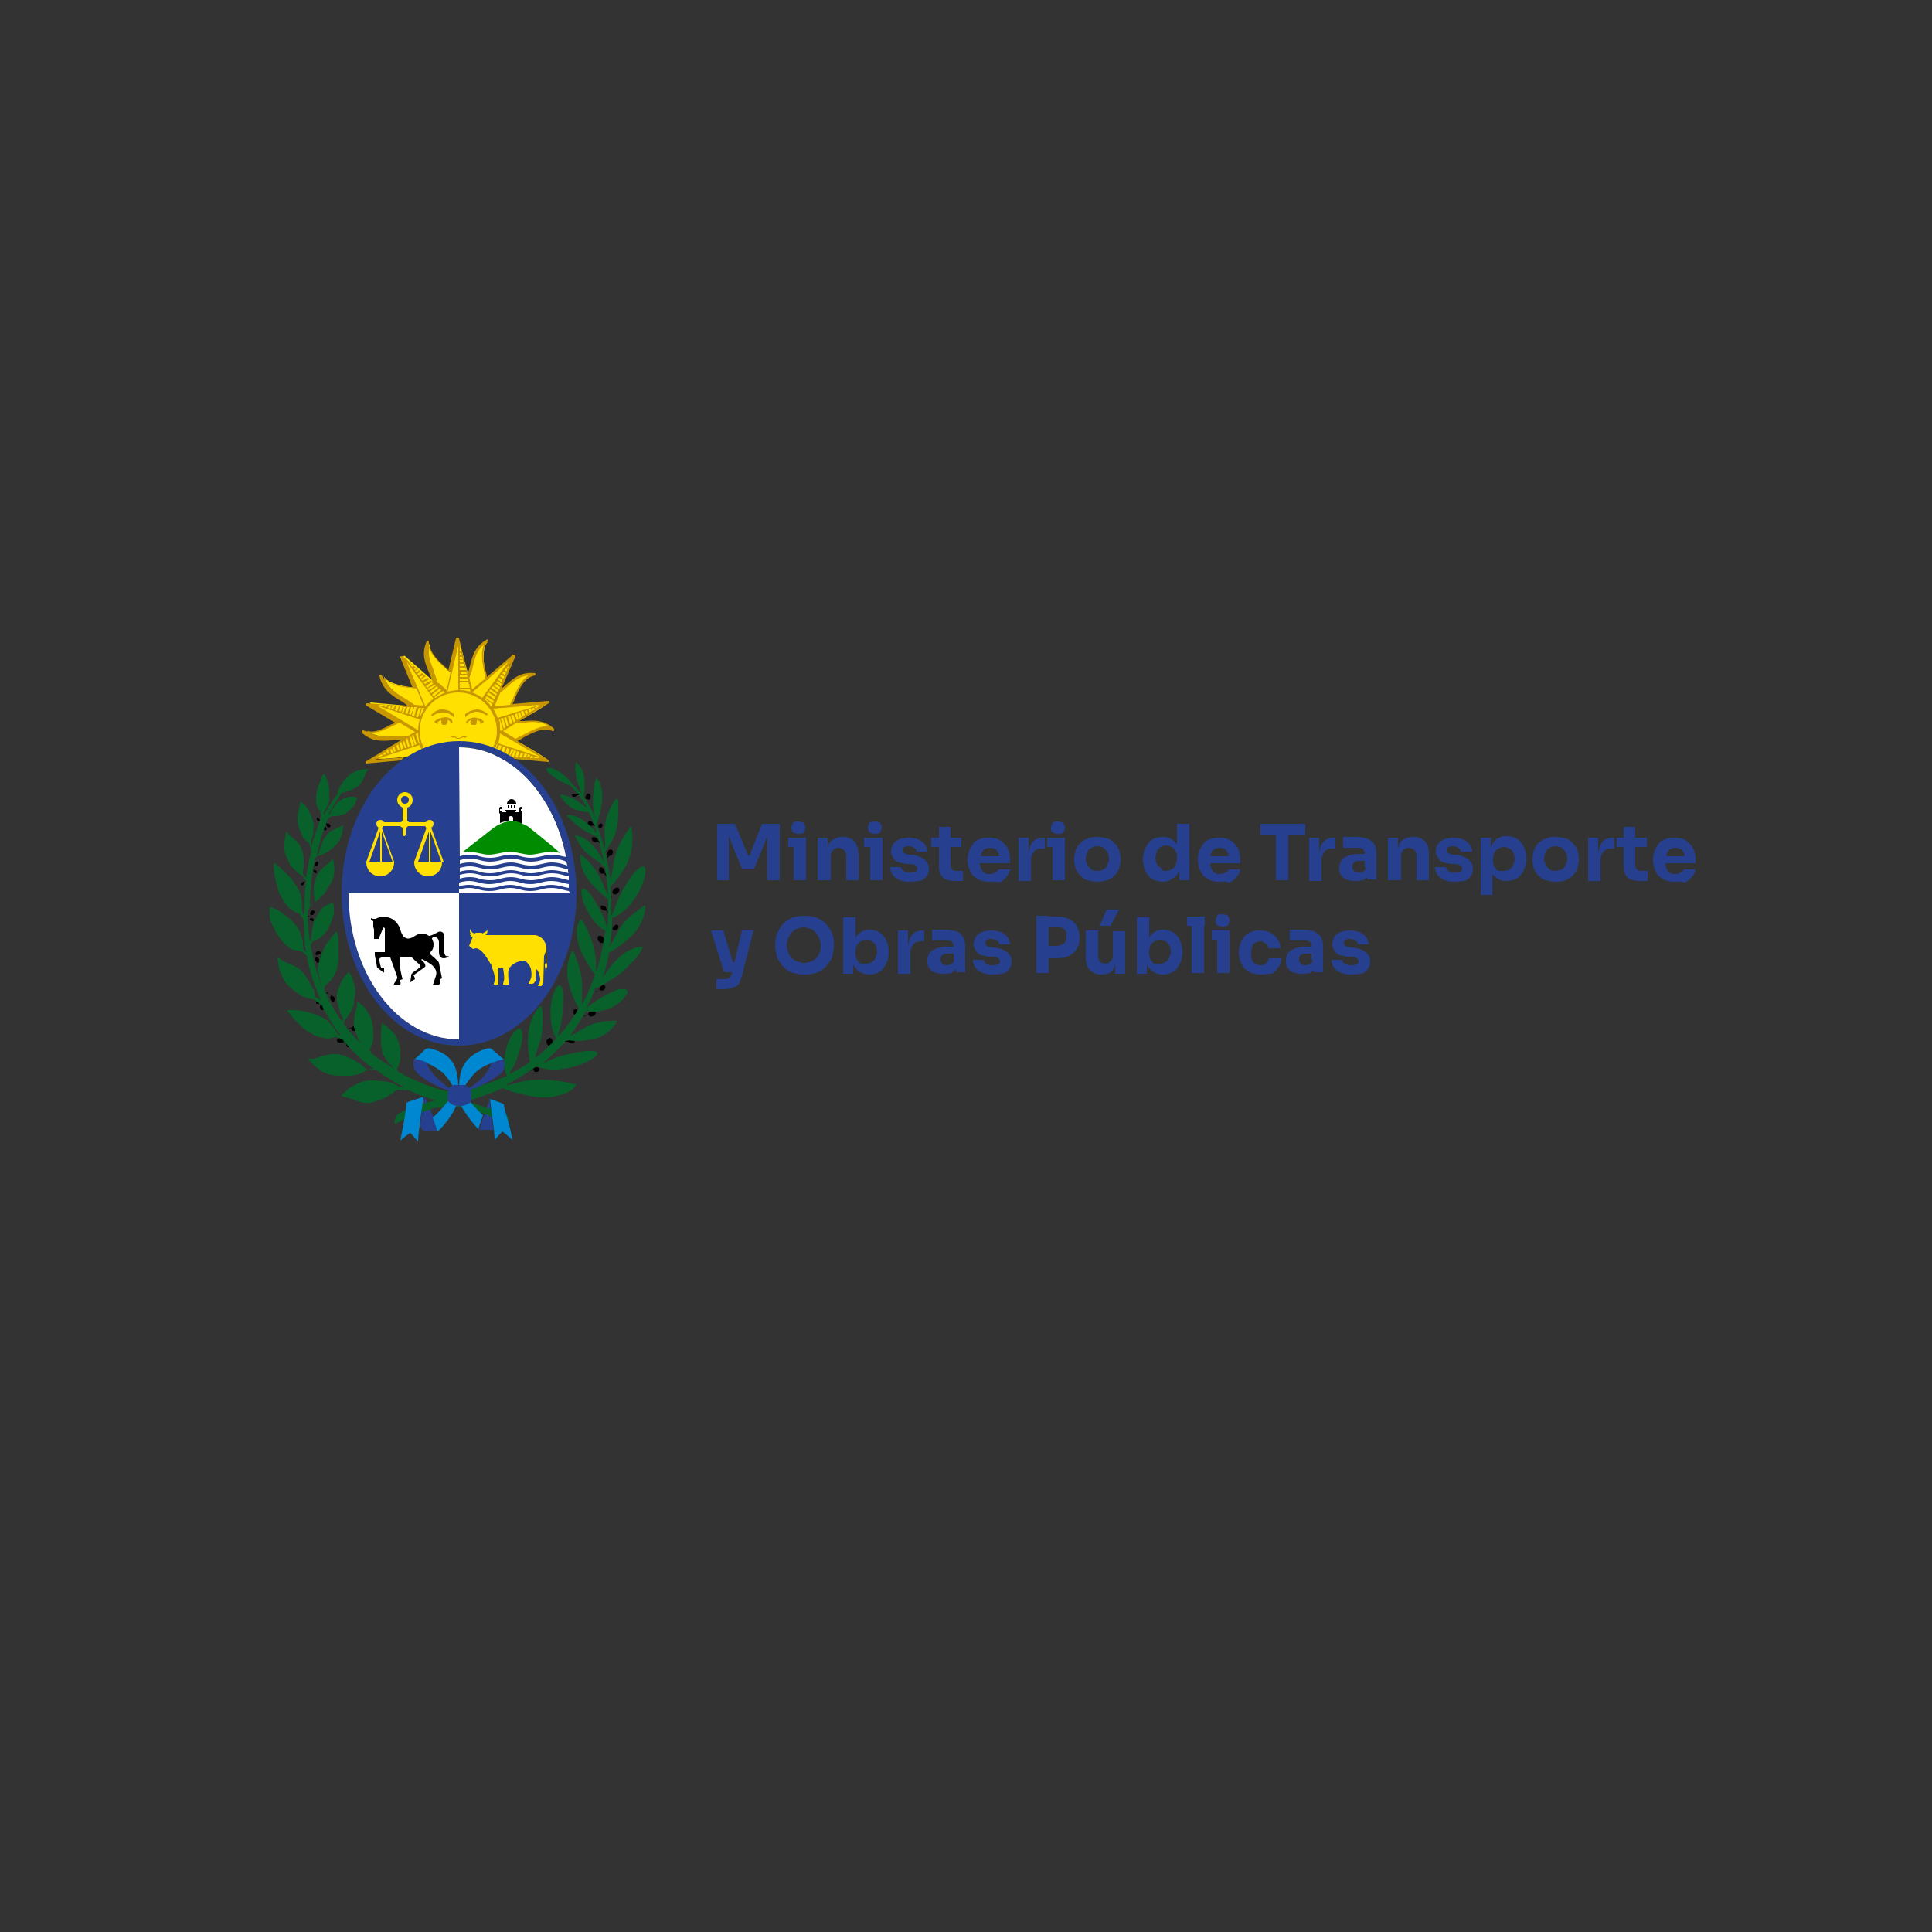 <?xml version="1.0" encoding="utf-8"?>
<!-- Generator: Adobe Illustrator 27.2.0, SVG Export Plug-In . SVG Version: 6.00 Build 0)  -->
<svg version="1.1" id="Layer_1" xmlns="http://www.w3.org/2000/svg" xmlns:xlink="http://www.w3.org/1999/xlink" x="0px" y="0px"
	 viewBox="0 0 250 250" style="enable-background:new 0 0 250 250;" xml:space="preserve">
<rect x="0" y="0" width="250" height="250" fill="#333333" stroke="none"/>
<style type="text/css">
	.st0{fill:#26408F;}
	.st1{fill:#FFE000;}
	.st2{fill:#C79600;}
	.st3{fill:#FFFFFF;}
	.st4{fill:#008C00;}
	.st5{fill:#08612B;}
	.st6{fill:#0087D1;}
</style>
<path class="st0" d="M63,143.4c-0.1,0.2-0.2,0.6-0.4,1c-0.3,0.9-0.6,1.8-0.6,1.8h1.6c0.1,0,0.1,0,0.2,0c-0.1-0.9-0.2-2.2-0.5-3.9
	C63.4,142.1,63.3,142.5,63,143.4"/>
<path class="st0" d="M55.7,143.6c-0.4-0.8-0.8-1.7-0.8-1.7c-0.3,1.5-0.4,2.7-0.5,3.7c0,0,0,0,0,0c0.2,0.8,0.5,0.8,0.9,0.8
	c0.4,0,1.4-0.1,1.4-0.1s-0.3-1-0.6-1.8C55.9,144.2,55.8,143.9,55.7,143.6"/>
<path class="st1" d="M71.5,94.2c-1.5-1.3-4.2-0.7-4.7-0.7c0.3-0.2,4-2.2,3.9-2.4c-0.1-0.2-1.7,0-4.6,0.2c0.7-1.6,1.4-3.4,3.1-4.1
	c-1.9-0.5-4.2,1.9-4.6,2.2c0.1-0.3,1.8-4.6,1.8-4.6S63.4,87.5,63,88c-0.4-1.4-0.8-4.7,0.3-5c-2,0.5-2,3.1-2.6,4.7
	c0,0-1.3-4.9-1.3-4.8l-1,4.2c-1.3-1.1-3.3-2.9-2.7-4.1c-1,2,0.3,3.9,0.8,5.5l-4.1-3.6c-0.1-0.1-0.3,0-0.2,0.2L54,89
	c-1.7-0.1-4.2-0.6-4.4-1.7c0.5,2.1,2.6,3,4,4.1l-5.6-0.5c-0.2,0-0.1,0.1,0,0.2l3.8,2.2c-1.4,0.9-3.7,1.9-4.5,1.1
	c1.5,1.3,3.7,0.9,5.4,0.9c-4.2,2.8-6.6,3.4,0.8,2.5c6.1-0.8,10.9,0,17.2,0.5c0.7,0.1-4-2.5-3.9-2.5c1.4-0.7,3.2-2.2,4.7-1.5
	C71.6,94.4,71.7,94.3,71.5,94.2"/>
<path class="st2" d="M59.5,89.3l0-0.1c0,0,1.3,0,1.3,0l0.1,0.3l0,0C60.4,89.4,60,89.3,59.5,89.3 M59.3,89.3c-0.5,0-0.9,0.1-1.4,0.2
	l1.4-6L59.3,89.3z M59.7,84.3l-0.2,0l0-0.8L59.7,84.3z M59.8,84.8l-0.3,0l0-0.3l0.2,0L59.8,84.8z M59.9,85.3l-0.4,0l0-0.3l0.3,0
	L59.9,85.3z M60,85.7l-0.5,0l0-0.3l0.4,0L60,85.7z M60.1,86.2l-0.6,0l0-0.3l0.6,0L60.1,86.2z M60.7,88.7l0.1,0.3l-1.3,0c0,0,0,0,0,0
	l0-0.3L60.7,88.7z M60.6,88.3l0.1,0.3l-1.2,0l0-0.3L60.6,88.3z M60.5,87.8l0.1,0.3l-1.1,0l0-0.3L60.5,87.8z M60.4,87.3l0.1,0.3l-1,0
	l0-0.3L60.4,87.3z M59.5,86.7l0-0.3l0.7,0l0.1,0.3L59.5,86.7z M60.3,86.9l0.1,0.3l-0.8,0l0-0.3L60.3,86.9z M67.7,95.1
	c-0.1,0-1,0.5-1,0.5l-1.6-1l1.6-1c0.1,0,1.1,0,1.1-0.1c1.1-0.1,2.1-0.2,3.1,0.4C69.8,94,68.8,94.5,67.7,95.1 M64.7,94.9L64.7,94.9
	L70,98l-5.5-1.8c0,0,0-0.1,0-0.1c0,0,0,0,0,0C64.6,95.7,64.7,95.3,64.7,94.9L64.7,94.9z M64.7,94.2c0-0.1,0-0.2,0-0.3
	c0,0,0-0.2,0-0.2c0-0.1,0-0.2,0-0.2c0,0,0-0.2-0.1-0.2c0,0,0-0.1,0-0.2l0.1,0c0,0,0.4,1.3,0.4,1.3l-0.3,0.2
	C64.7,94.5,64.7,94.2,64.7,94.2 M69.1,98.1l0.1-0.2l0.7,0.2L69.1,98.1z M68.9,98.1l-0.3,0l0.1-0.3l0.3,0.1L68.9,98.1z M68.5,98
	l-0.3,0l0.1-0.4l0.3,0.1L68.5,98z M68,98l-0.3,0l0.2-0.5l0.3,0.1L68,98z M67.5,98l-0.3,0l0.2-0.6l0.3,0.1L67.5,98z M66.7,97.9
	l0.2-0.7l0.3,0.1L67,97.9L66.7,97.9z M66.5,97.9l-0.3,0l0.3-0.8l0.3,0.1L66.5,97.9z M64.4,92.9c0,0-0.2-0.5-0.3-0.7
	c-0.1-0.2-0.2-0.4-0.3-0.5l6.1-0.5L64.4,92.9z M62.6,90.4L62.6,90.4c0.1-0.1,1.1,0.7,1.1,0.7l-0.1,0.3l-0.1,0
	C63.3,91,63,90.7,62.6,90.4 M62.4,90.3c-0.4-0.3-0.8-0.5-1.3-0.7l4.7-4L62.4,90.3z M56.5,90.2C56.5,90.2,56.5,90.2,56.5,90.2
	c-0.1,0-0.1,0.1-0.2,0.1l-0.1-0.1l1.1-0.8l0.3,0.2C57.2,89.8,56.8,90,56.5,90.2 M56.1,90.4c-0.4,0.3-0.7,0.6-1,0.9l-0.1,0l-2.4-5.7
	L56.1,90.4z M54.3,92.9L54.3,92.9l0.3-1.3l0.3,0C54.7,92,54.3,92.9,54.3,92.9 M54.1,94.5c-0.1-0.1-5.3-3.2-5.3-3.2l5.5,1.8
	C54.3,93.1,54.1,93.9,54.1,94.5 M54.1,94.8c0,0.5,0.1,1,0.2,1.4l-0.1,0L53.8,95L54.1,94.8 M53.7,96.4l-0.4-1.2l0.2-0.1l0.4,1.2
	L53.7,96.4z M53.3,96.6l-0.3-1.1l0.2-0.2l0.4,1.1L53.3,96.6z M52.8,96.7l-0.3-1l0.2-0.2l0.3,1L52.8,96.7z M52.4,96.8L52.1,96
	l0.2-0.1l0.3,0.9L52.4,96.8z M51.9,97l-0.2-0.8l0.2-0.2l0.3,0.8L51.9,97z M51.5,97.1l-0.2-0.6l0.2-0.2l0.2,0.7L51.5,97.1z M51,97.3
	l-0.2-0.5l0.2-0.2l0.2,0.6L51,97.3z M50.6,97.4L50.5,97l0.2-0.1l0.2,0.5L50.6,97.4z M50.2,97.6L50,97.2l0.2-0.2l0.1,0.4L50.2,97.6z
	 M49.7,97.7l-0.1-0.2l0.2-0.2l0.1,0.3L49.7,97.7z M48.7,98l0.7-0.4l0.1,0.2L48.7,98z M51.6,95.2c0,0-0.5,0-0.6,0
	c-1.1,0.1-2.1,0.2-3.1-0.4c1.1,0.1,2.1-0.5,3.2-1c0.1,0,0.5-0.3,0.6-0.3h0l2,1.2l-1,0.6C52.6,95.2,51.7,95.2,51.6,95.2 M49.7,91.2
	l-0.1,0.2l-0.7-0.2L49.7,91.2z M49.8,91.2l0.3,0L50,91.5l-0.3-0.1L49.8,91.2z M50.3,91.3l0.3,0l-0.1,0.4l-0.3-0.1L50.3,91.3z
	 M50.8,91.3l0.3,0l-0.2,0.5l-0.3-0.1L50.8,91.3z M51.3,91.4l0.3,0L51.4,92l-0.3-0.1L51.3,91.4z M52.1,91.4l-0.2,0.7L51.6,92l0.2-0.6
	L52.1,91.4z M52.5,91.5l-0.3,0.8L52,92.2l0.2-0.7L52.5,91.5z M53,91.5l-0.3,0.9l-0.3-0.1l0.3-0.8L53,91.5z M53.2,91.5l0.3,0l-0.3,1
	l-0.3-0.1L53.2,91.5z M53.6,92.7l-0.3-0.1l0.3-1.1l0.3,0L53.6,92.7z M54.2,91.6l0.3,0l-0.4,1.2l-0.3-0.1L54.2,91.6z M52.1,90.2
	c-0.9-0.6-1.8-1.1-2.2-2.2c0.8,0.7,2,0.9,3.2,1c0.3,0,0.5,0.1,0.8,0.1l0.9,2.2l-1.2-0.1C53.5,91.1,53.1,90.8,52.1,90.2 M52.8,85.6
	l0.7,0.6l-0.2,0.1L52.8,85.6z M53.9,86.5l-0.2,0.2l-0.2-0.2l0.2-0.1L53.9,86.5z M54.2,86.8L53.9,87l-0.2-0.2l0.3-0.2L54.2,86.8z
	 M54.6,87.1l-0.4,0.3L54,87.2l0.4-0.3L54.6,87.1z M54.9,87.3L54.9,87.3l-0.4,0.5l-0.2-0.2l0.5-0.3L54.9,87.3z M55.3,87.7l-0.6,0.4
	l-0.2-0.2l0.6-0.4L55.3,87.7z M55.5,87.9l0.2,0.2L55,88.5l-0.2-0.2L55.5,87.9L55.5,87.9z M56.1,88.4l-0.8,0.6l-0.2-0.2l0.7-0.5
	L56.1,88.4z M56.3,88.6l0.1,0.1l-0.9,0.6l-0.2-0.2L56.3,88.6L56.3,88.6z M55.8,89.7l-0.2-0.2l0.9-0.7l0.2,0.2L55.8,89.7z M56.9,89.1
	l0.2,0.2l-1,0.8l-0.2-0.2L56.9,89.1z M56.5,87.9c-0.1-0.3-0.4-1.1-0.4-1.2c-0.4-1-0.8-1.9-0.5-3.1c0.2,1,1.1,1.9,2,2.7
	c0.1,0.1,0.7,0.7,0.7,0.7v0l-0.5,2.3l-1-0.9C56.6,88.4,56.5,88.2,56.5,87.9 M61.2,86.2c0.2-1,0.5-2,1.4-2.8c-0.4,1-0.2,2.2,0,3.3
	c0.1,0.4,0.1,0.7,0.2,1.1l-1.7,1.4l-0.4-1.6C61,87.2,61.1,86.7,61.2,86.2 M65.7,86.5l-0.1-0.1l0.5-0.6L65.7,86.5z M65.5,86.9
	l-0.2-0.2l0.2-0.2l0.2,0.1L65.5,86.9z M65.3,87.4L65,87.1l0.2-0.2l0.3,0.2L65.3,87.4z M65.1,87.8l-0.4-0.3l0.2-0.2l0.4,0.3
	L65.1,87.8z M64.9,88.3l-0.5-0.4l0.2-0.2L65,88L64.9,88.3z M63.9,90.7l-0.1,0.3l-1-0.7c0,0,0,0,0,0l0.2-0.2L63.9,90.7z M64.1,90.2
	L64,90.5l-1-0.7l0.2-0.2L64.1,90.2z M64.3,89.8L64.2,90l-0.9-0.6l0.2-0.2L64.3,89.8z M64.5,89.3l-0.1,0.3L63.6,89l0.2-0.2L64.5,89.3
	z M64.2,88.3l0.2-0.2l0.5,0.4l-0.1,0.3L64.2,88.3z M64.7,88.9l-0.1,0.3l-0.7-0.5l0.2-0.2L64.7,88.9z M65.7,88.8
	c0.8-0.7,1.6-1.3,2.7-1.4c-0.9,0.5-1.4,1.6-1.9,2.7c-0.1,0.2-0.5,1-0.5,1.1c0,0,0,0,0,0l-2,0.2l0.7-1.7
	C64.7,89.6,65.7,88.9,65.7,88.8 M69.3,91.7l-0.1-0.2l0.7-0.2L69.3,91.7z M68.9,92l-0.1-0.3l0.3-0.1l0.1,0.2L68.9,92z M68.5,92.2
	l-0.1-0.4l0.3-0.1l0.1,0.3L68.5,92.2z M68.1,92.5L68.1,92.5L67.9,92l0.3-0.1l0.1,0.4L68.1,92.5z M67.6,92.7l-0.2-0.6l0.3-0.1
	l0.2,0.5L67.6,92.7z M67.2,93L67,92.3l0.3-0.1l0.2,0.6L67.2,93z M66.6,92.4l0.3-0.1l0.2,0.7l-0.2,0.2L66.6,92.4z M66.1,92.6l0.3-0.1
	l0.3,0.8l-0.2,0.2L66.1,92.6z M65.7,92.7l0.3-0.1l0.3,1L66,93.7L65.7,92.7z M65.4,94.1l-0.2,0.2L64.8,93c0,0,0,0,0,0l0.3-0.1
	L65.4,94.1z M65.2,92.9l0.3-0.1l0.3,1.1L65.6,94L65.2,92.9z M54.3,96.4c0.1,0.2,0.1,0.3,0.2,0.5c0,0.1,0.2,0,0.3-0.1c0,0,0,0,0-0.1
	c-0.3-0.6-0.5-1.4-0.5-2.1c0-2.8,2.3-5,5-5c2.8,0,5,2.3,5,5c0,0.8-0.2,1.5-0.5,2.1c0.1,0,0.2,0.1,0.3,0.1c0.1-0.2,0.1-0.3,0.2-0.5
	l0.1,0l-0.2,0.5c0.1,0,0.1,0.1,0.2,0.1l0.2-0.5l0.3,0.1l-0.2,0.6c0.1,0,0.1,0.1,0.2,0.1l0.2-0.6l0.3,0.1l-0.2,0.7
	c0.1,0,0.1,0.1,0.2,0.1l0.2-0.7l0.3,0.1l-0.2,0.7c0.1,0,0.1,0.1,0.2,0.1l0.3-0.8l0.3,0.1L66,97.8l0,0c0.2,0.1,0.3,0.2,0.5,0.4
	l4.4,0.4c0,0,0,0,0,0c0.1,0,0.1,0,0.1-0.1c0-0.1,0-0.1-0.1-0.2l-4-2.4c0.3-0.1,0.6-0.3,0.9-0.5c1.3-0.7,2.5-1.3,3.7-0.8
	c0.1,0,0.2,0,0.2-0.1c0-0.1,0-0.1,0-0.2c-1.3-1.2-2.6-1.1-3.9-1c-0.2,0-0.4,0-0.6,0l3.8-2.3c0.1,0,0.1-0.1,0.1-0.2
	c0-0.1-0.1-0.1-0.2-0.1l-4.6,0.4c0.2-0.3,0.3-0.6,0.4-0.9c0.6-1.3,1.2-2.5,2.5-2.8c0.1,0,0.1-0.1,0.1-0.2c0-0.1-0.1-0.1-0.1-0.1
	c-1.8-0.2-2.8,0.7-3.7,1.5c-0.2,0.2-0.4,0.4-0.6,0.5l1.8-4.2c0-0.1,0-0.1-0.1-0.2c-0.1,0-0.1,0-0.2,0l-3.4,2.9
	c0-0.3-0.1-0.6-0.2-0.9c-0.3-1.4-0.5-2.8,0.3-3.7c0.1-0.1,0.1-0.1,0-0.2c0-0.1-0.1-0.1-0.2,0c-1.5,0.9-1.8,2.2-2.1,3.4
	c-0.1,0.4-0.2,0.7-0.3,1.1l-1.1-4.7c0-0.1-0.1-0.1-0.2-0.1c-0.1,0-0.1,0-0.2,0.1l-1,4.2c-0.2-0.2-0.4-0.4-0.6-0.5
	c-1-1-2-1.9-1.9-3.2c0-0.1,0-0.1-0.1-0.2c-0.1,0-0.1,0-0.2,0.1c-0.7,1.6-0.2,2.8,0.3,4c0.2,0.4,0.3,0.8,0.5,1.3l-3.9-3.4
	c-0.1,0-0.1,0-0.2,0c-0.1,0-0.1,0.1-0.1,0.2l1.6,3.9c-0.2,0-0.4-0.1-0.6-0.1c-1.4-0.2-2.8-0.4-3.4-1.5c0-0.1-0.1-0.1-0.2-0.1
	c-0.1,0-0.1,0.1-0.1,0.2c0.4,1.7,1.5,2.4,2.6,3.1c0.4,0.2,0.8,0.5,1.1,0.8l-5.3-0.4c-0.1,0-0.1,0-0.2,0.1c0,0.1,0,0.1,0.1,0.2
	l3.7,2.2c-0.1,0.1-0.3,0.2-0.4,0.2c-1.3,0.7-2.5,1.3-3.7,0.8c-0.1,0-0.2,0-0.2,0.1c0,0.1,0,0.1,0,0.2c1.3,1.2,2.6,1.1,3.9,1
	c0.4,0,0.8-0.1,1.3-0.1l-4.6,2.8c-0.1,0-0.1,0.1-0.1,0.2c0,0.1,0.1,0.1,0.1,0.1c0,0,0,0,0,0l4.4-0.4c0.2-0.1,0.3-0.2,0.5-0.4
	l-3.8,0.3L54.3,96.4z"/>
<path class="st2" d="M58.7,92.8v-0.4c0,0-0.5-0.6-1.5-0.6c-0.8,0-1.4,0.7-1.4,0.7l0.1,0.2c0,0,0.6-0.5,1.3-0.5
	C58.1,92.1,58.7,92.8,58.7,92.8"/>
<path class="st2" d="M60.2,92.4v0.4c0,0,0.7-0.7,1.5-0.7c0.6,0,1.3,0.5,1.3,0.5l0.1-0.2c0,0-0.6-0.6-1.4-0.6
	C60.7,91.9,60.2,92.4,60.2,92.4"/>
<path class="st2" d="M60.4,95.2c0,0.1-0.1,0.1-0.2,0.1c-0.1,0-0.1,0-0.2-0.1l-0.1,0l-0.1,0.1c-0.1,0.1-0.3,0.2-0.5,0.2c0,0,0,0,0,0
	c-0.2,0-0.3-0.1-0.4-0.2c0,0-0.1-0.1-0.1-0.1l0,0l0,0c0,0-0.2,0.2-0.4,0l0,0l-0.1,0.1l0,0c0.1,0.1,0.4,0.2,0.5,0.1
	c0.2,0.1,0.3,0.2,0.5,0.2c0.2,0,0.4-0.1,0.6-0.2c0.2,0.1,0.4,0.1,0.5-0.1l0,0L60.4,95.2L60.4,95.2z"/>
<path class="st2" d="M58.5,93.2c-0.1-0.1-0.5-0.6-1.4-0.3c-0.7,0.2-0.9,0.5-0.9,0.5s0.1,0.2,0.5,0.3c0,0,0,0,0,0c0,0,0,0,0,0
	c-0.1-0.1-0.2-0.2,0-0.3c0.1-0.1,0.4-0.2,0.4-0.2s0,0.1,0,0.3c0,0.2,0.2,0.3,0.2,0.3c0.1,0,0.3,0,0.4,0c0,0,0.3-0.3,0.2-0.6
	c0.2,0,0.3,0.1,0.4,0.2c0.1,0.1,0.1,0.2,0.1,0.2c0,0-0.1,0.1-0.1,0.1c0,0-0.1,0.1,0,0c0.2-0.1,0.2-0.1,0.3-0.2
	C58.5,93.4,58.5,93.4,58.5,93.2"/>
<path class="st2" d="M61.8,92.9c-0.9-0.2-1.3,0.3-1.4,0.4c-0.1,0.1-0.1,0.2-0.1,0.2c0.1,0.1,0.1,0.1,0.3,0.2c0.2,0.1,0,0,0,0
	c0,0-0.1-0.1-0.1-0.1c0,0,0-0.1,0.1-0.2c0.1-0.1,0.2-0.2,0.3-0.2c-0.1,0.4,0.1,0.6,0.2,0.6c0.1,0,0.3,0,0.4,0c0.1,0,0.2-0.2,0.2-0.3
	c0-0.2,0-0.3,0-0.3s0.3,0,0.4,0.2c0.1,0.1,0.1,0.3,0,0.3c0,0,0,0,0,0c0,0,0,0,0,0c0.4-0.1,0.5-0.3,0.5-0.3S62.5,93.1,61.8,92.9"/>
<path class="st3" d="M59.4,115.6h14.3c0,0,0,0,0,0c0-10.4-6.4-18.9-14.3-18.9h0V115.6L59.4,115.6z"/>
<path class="st0" d="M73.7,115.6H59.4h0v18.9c-7.9,0-14.3-8.5-14.3-18.9h14.3v-0.5c0.1,0,0.6-0.2,1.3-0.2c1,0,1.5,0.4,2.6,0.4
	c1.2,0,1.7-0.4,2.7-0.4c1.1,0,1.5,0.4,2.6,0.4c1.2,0,1.6-0.4,2.7-0.4c1,0,1.6,0.3,2.3,0.4C73.7,115.4,73.7,115.5,73.7,115.6
	L73.7,115.6z M71.4,111.6c-1,0-1.6,0.4-2.7,0.4s-1.6-0.4-2.6-0.4c-1.1,0-1.5,0.4-2.7,0.4c-1.3,0-1.5-0.4-2.6-0.4
	c-0.6,0-1,0.1-1.3,0.2v-0.5c0.1,0,0.6-0.2,1.3-0.2c1,0,1.5,0.4,2.6,0.4c1.2,0,1.7-0.4,2.7-0.4c1.1,0,1.5,0.4,2.6,0.4
	c1.2,0,1.6-0.4,2.7-0.4c0.8,0,1.4,0.2,1.9,0.4c0,0.2,0.1,0.4,0.1,0.5C72.8,111.8,72.2,111.6,71.4,111.6 M71.4,112.6
	c-1,0-1.6,0.4-2.7,0.4s-1.6-0.4-2.6-0.4c-1.1,0-1.5,0.4-2.7,0.4c-1.3,0-1.5-0.4-2.6-0.4c-0.6,0-1,0.1-1.3,0.2v-0.5
	c0.1,0,0.6-0.2,1.3-0.2c1,0,1.5,0.4,2.6,0.4c1.2,0,1.7-0.4,2.7-0.4c1.1,0,1.5,0.4,2.6,0.4c1.2,0,1.6-0.4,2.7-0.4
	c0.9,0,1.5,0.3,2.1,0.4c0,0.2,0,0.3,0.1,0.5C72.9,112.8,72.2,112.6,71.4,112.6 M71.4,113.5c-1,0-1.6,0.4-2.7,0.4s-1.6-0.4-2.6-0.4
	c-1.1,0-1.5,0.4-2.7,0.4c-1.3,0-1.5-0.4-2.6-0.4c-0.6,0-1,0.1-1.3,0.2v-0.5c0.1,0,0.6-0.2,1.3-0.2c1,0,1.5,0.4,2.6,0.4
	c1.2,0,1.7-0.4,2.7-0.4c1.1,0,1.5,0.4,2.6,0.4c1.2,0,1.6-0.4,2.7-0.4c1,0,1.5,0.3,2.2,0.4c0,0.2,0,0.3,0,0.5
	C73,113.8,72.3,113.5,71.4,113.5 M59.4,114.2c0.1,0,0.6-0.2,1.3-0.2c1,0,1.5,0.4,2.6,0.4c1.2,0,1.7-0.4,2.7-0.4
	c1.1,0,1.5,0.4,2.6,0.4c1.2,0,1.6-0.4,2.7-0.4c1,0,1.6,0.3,2.3,0.4c0,0.2,0,0.3,0,0.5c-0.7-0.1-1.4-0.4-2.3-0.4
	c-1,0-1.6,0.4-2.7,0.4s-1.6-0.4-2.6-0.4c-1.1,0-1.5,0.4-2.7,0.4c-1.3,0-1.5-0.4-2.6-0.4c-0.6,0-1,0.1-1.3,0.2V114.2z M59.4,96.7
	c6.7,0,12.3,6.1,13.9,14.2c-0.6-0.1-1.2-0.3-1.9-0.3c-1,0-1.6,0.4-2.7,0.4s-1.6-0.4-2.6-0.4c-1.1,0-1.5,0.4-2.7,0.4
	c-1.3,0-1.5-0.4-2.6-0.4c-0.6,0-1,0.1-1.3,0.2L59.4,96.7L59.4,96.7z M70.2,101.7c-2.9-3.8-6.7-5.8-10.8-5.8c-4.1,0-7.9,2.1-10.8,5.8
	c-2.8,3.7-4.4,8.7-4.4,13.9s1.6,10.2,4.4,13.9c2.9,3.8,6.7,5.8,10.8,5.8c4.1,0,7.9-2.1,10.8-5.8c2.8-3.7,4.4-8.7,4.4-13.9
	S73,105.4,70.2,101.7"/>
<path class="st3" d="M59.4,115.6L59.4,115.6L59.4,115.6l-14.3,0c0,10.4,6.4,18.9,14.3,18.9V115.6z"/>
<path class="st1" d="M55.5,111.5h-1.4l1.4-3.9V111.5z M49.4,111.5v-3.9l1.4,3.9H49.4z M49.2,111.5h-1.4l1.4-3.9V111.5z M51.9,103.5
	c0-0.3,0.2-0.5,0.5-0.5c0.3,0,0.5,0.2,0.5,0.5c0,0.3-0.2,0.5-0.5,0.5C52.1,104,51.9,103.8,51.9,103.5 M55.7,107.6l1.4,3.9h-1.4
	V107.6z M57.4,111.5l-1.6-4.4c0.2-0.1,0.3-0.3,0.3-0.5c0-0.3-0.2-0.5-0.5-0.5c-0.2,0-0.4,0.1-0.5,0.3h-2.2c0-0.1-0.1-0.1-0.2-0.2
	v-1.7c0.4-0.1,0.7-0.5,0.7-1c0-0.6-0.5-1-1-1c-0.6,0-1,0.5-1,1c0,0.5,0.3,0.8,0.7,1v1.7c-0.1,0-0.1,0.1-0.2,0.2h-2.2
	c-0.1-0.2-0.3-0.3-0.5-0.3c-0.3,0-0.5,0.2-0.5,0.5c0,0.2,0.1,0.4,0.3,0.5l-1.6,4.4v0.1c0,1,0.8,1.8,1.8,1.8c1,0,1.8-0.8,1.8-1.8
	v-0.1l-1.6-4.4c0.1,0,0.2-0.1,0.2-0.2h2.2c0.1,0.1,0.2,0.2,0.3,0.2v0.9c0,0.1,0.1,0.2,0.2,0.2c0.1,0,0.2-0.1,0.2-0.2v-0.9
	c0.1,0,0.2-0.1,0.3-0.2h2.2c0.1,0.1,0.1,0.2,0.2,0.2l-1.6,4.4v0.1c0,1,0.8,1.8,1.8,1.8s1.8-0.8,1.8-1.8V111.5z"/>
<rect x="65.7" y="104.2" width="0.2" height="0.4"/>
<rect x="66.1" y="104.2" width="0.2" height="0.4"/>
<rect x="66.5" y="104.2" width="0.2" height="0.4"/>
<path d="M64.9,104.9h-0.2v-0.2h0.2V104.9z M67.4,104.7h0.2v0.2h-0.2V104.7z M65.8,105.9c0-0.2,0.1-0.3,0.3-0.3
	c0.2,0,0.3,0.1,0.3,0.3v0.4c0.3,0,0.7,0.1,1.1,0.3v-1.2l0.1-0.2v-0.6c0-0.1-0.1-0.2-0.2-0.2c-0.1,0-0.2,0.1-0.2,0.2v0.5h-0.5v-0.2
	h0.1v-0.1h-1.4v0.1h0.1v0.2h-0.5v-0.5c0-0.1-0.1-0.2-0.2-0.2c-0.1,0-0.2,0.1-0.2,0.2v0.6l0.1,0.1v1.2c0.4-0.2,0.8-0.2,1.1-0.3V105.9
	z"/>
<path d="M66.2,103.4c-0.3,0-0.6,0.3-0.6,0.6h1.2C66.8,103.7,66.5,103.4,66.2,103.4"/>
<path class="st4" d="M68.4,107c-0.3-0.2-0.5-0.3-0.8-0.4c-0.4-0.2-0.7-0.3-1.1-0.3c-0.1,0-0.3,0-0.4,0c-0.1,0-0.2,0-0.2,0
	c-0.3,0-0.7,0.1-1.1,0.3c-0.3,0.1-0.6,0.3-0.9,0.5c-0.4,0.3-4.1,3.2-4.1,3.2c0.2-0.1,0.5-0.1,0.9-0.1c0.7,0,1.8,0.4,2.6,0.4
	c0.7,0,2-0.4,2.7-0.4c0.7,0,1.8,0.4,2.6,0.4c0.7,0,2-0.4,2.7-0.4c0.7,0,1.2,0.2,1.2,0.2c0,0,0,0,0,0C71.3,109.3,68.6,107.2,68.4,107
	"/>
<path class="st1" d="M70.7,124.6V123c0-0.6-0.1-1.5-1.1-1.9c-0.2-0.1-0.4-0.1-0.5-0.1c-0.1,0-0.1,0-0.2,0c-0.5,0-2.3,0-3.9,0
	c0,0,0,0,0,0c0,0,0,0,0,0c-1.2,0-2.2,0-2.2,0c0,0,0,0,0,0c0.1-0.1,0.2-0.1,0.2-0.2c0.1-0.2,0.1-0.4,0-0.5c0,0.1,0,0.2-0.1,0.2
	c-0.1,0.1-0.3,0.2-0.5,0.3c0-0.1-0.1-0.1-0.1-0.1h-0.7c-0.1,0-0.1,0.1-0.2,0.1c-0.3-0.1-0.5-0.3-0.5-0.5c0,0,0,0,0-0.1
	c-0.1,0.1-0.1,0.2-0.1,0.3c0,0.2,0.1,0.3,0.3,0.4h-0.3l0.2,0.3h0.2l-0.5,1.2l0.5,0.4l0.4-0.1c0.9,0.1,1.7,1.8,2,2.2h0
	c0,0.1,0.1,0.2,0.1,0.4c0.3,0.7,0.4,1.4,0.3,1.7c-0.1,0.2-0.1,0.3-0.1,0.4h0.6v-2.2c0.2,0,0.3,0.1,0.5,0.1c0,0,0.1,0,0.1,0
	c0.1,0.5,0.2,1.4,0.1,1.6c-0.1,0.3-0.1,0.4-0.1,0.5h0.7c0-0.1,0-0.3,0-0.5c0-0.3-0.1-0.8,0-1.4c0.1-0.4,0.7-0.8,0.7-0.8
	c0.5-0.3,1-0.4,1.4-0.4c0.3,0.2,0.7,0.6,0.8,1.1c0.1,0.4,0.1,1,0,1.2c-0.1,0.3-0.3,0.6-0.3,0.7h0.5c0.3-0.1,0.3-0.3,0.3-0.3V127h0.1
	c0,0,0-1.3,0.1-1.5c0.1-0.3,0.5,0.8,0.5,1.2c0,0.4-0.2,0.7-0.3,0.9H70c0,0,0.1,0,0.1-0.1c0.1-0.1,0.1-0.2,0.1-0.3c0.1,0,0.1,0,0.1,0
	l0.1-3.5c0.1-0.2,0.1-0.4,0.2-0.5c0,0,0,0,0,0v1.5c-0.1,0-0.1,0.1-0.1,0.3c0.1,0.4,0.1,0.5,0.1,0.5s0.2-0.3,0.2-0.5
	C70.8,124.6,70.7,124.6,70.7,124.6"/>
<path d="M58.1,123.7c-0.4,0.1-0.5,0-0.6-0.4c0-0.2,0-0.4,0-0.7c0-0.4,0-0.9,0-1.3c0-0.2,0-0.4-0.1-0.5c-0.2-0.3-0.5-0.3-0.7-0.2
	c-0.4,0.2-0.7,0.4-1.1,0.5c-0.1,0-0.1,0-0.1,0c-0.3-0.2-0.6-0.3-0.9-0.3c0,0,0,0,0,0c0,0,0,0,0,0c-0.3,0-0.6,0.1-0.9,0.3
	c-1,0.7-1.6,0.3-1.9-0.8c-0.4-1.4-1.9-2.1-3.2-1.4c-0.1,0-0.2,0-0.2,0c-0.1,0-0.2,0-0.4-0.1c0,0,0,0.2,0,0.2
	c0.1,0.1,0.3,0.2,0.3,0.2s0,0.5,0,0.7c0,0.1,0,0.1,0,0.1c0.1,0.1,0.1,0.3,0.1,0.4c0,0.2,0,0.4,0,0.7v0.4c0.2,0,0.6,0,0.6,0l0.6-1.5
	l0.2,0.1v3.1h-1.3c0,0.1,0,0.4,0,0.4l0.3,1.6c0,0,0.5,0.4,0.8,0.6c0,0,0.1,0,0.1,0.1v-0.7h-0.4c0,0-0.2-0.7-0.2-0.9
	c-0.1-0.2,0.1-0.4,0.3-0.4c0.2,0,1.1,0,1.1,0c0.3,0.8,0.6,1.7,0.9,2.5c0,0,0,0.1,0,0.2c-0.1,0.2-0.2,0.4-0.3,0.5
	c-0.1,0.1-0.1,0.3-0.2,0.4c0.3,0,0.5,0,0.7,0c0.1,0,0.1,0,0.2-0.1c0-0.1,0.1-0.2,0-0.3c-0.1-0.1-0.1-0.2,0-0.3
	c0.1,0,0.2-0.1,0.3-0.1c-0.1-0.2-0.4-1.8-0.4-1.8v-1h1.6c0,0,0.7,0.7,1,0.9c0.1,0.1,0.2,0.3,0,0.4c-0.1,0.1-0.5,0.4-0.7,0.5
	c-0.2,0.2-0.4,0.3-0.4,0.5c0,0.3-0.1,0.6-0.1,0.9c0.2-0.1,0.4-0.3,0.6-0.4c0-0.1-0.1-0.4-0.2-0.5c0.1-0.1,1.3-0.9,1.5-1.1
	c0.1-0.1,0-0.4-0.1-0.5c-0.1-0.2-0.4-0.4-0.4-0.4l0.1-0.1c0,0,0.8,0.4,1.2,0.7c0.5,0.4,0.8,0.9,0.6,1.5c-0.1,0.3-0.2,0.6-0.3,0.9
	c0,0,0,0.1-0.1,0.2c0.2,0,0.4,0,0.6,0c0.3,0,0.3,0,0.4-0.3c0,0,0-0.1,0-0.1c-0.1-0.1-0.1-0.2,0-0.3c0.1-0.1,0.2-0.1,0.2-0.1
	s-0.3-1.5-0.4-2c0-0.1-0.2-0.3-0.2-0.3l-1-0.9c0,0,0,0,0-0.1c0.1-0.1,0.1-0.1,0.2-0.2c0.2-0.2,0.3-0.5,0.3-0.9
	c0-0.3-0.1-0.5-0.2-0.7c0,0,0-0.1,0-0.1c0.2-0.2,0.5-0.2,0.7,0c0.1,0.1,0.2,0.3,0.2,0.5c0,0.4,0,0.8,0,1.2c0,0.2,0,0.4,0.1,0.6
	c0.1,0.2,0.3,0.3,0.5,0.3C57.7,124,57.9,123.9,58.1,123.7C58.1,123.7,58.1,123.6,58.1,123.7"/>
<path d="M77.1,108.4c-0.2-0.1-0.4-0.1-0.5,0c-0.1,0.1,0,0.4,0.2,0.5c0.2,0.1,0.4,0.1,0.5,0c0,0,0,0,0.2,0.1c0.1,0.1,0.2,0.2,0.2,0.2
	l0.1-0.1c0,0-0.1-0.1-0.2-0.2c-0.1-0.1-0.2-0.1-0.2-0.1C77.4,108.7,77.3,108.5,77.1,108.4"/>
<path d="M78.1,121.4c-0.1-0.2-0.4-0.4-0.6-0.3c-0.2,0.1-0.2,0.4-0.1,0.6c0.1,0.2,0.4,0.4,0.6,0.3c0,0,0,0,0.1,0.3
	c0.1,0.2,0.1,0.3,0.1,0.3l0.1,0c0,0-0.1-0.2-0.2-0.4c-0.1-0.2-0.1-0.2-0.1-0.2C78.3,121.9,78.3,121.6,78.1,121.4"/>
<path d="M78.1,112.4c-0.2-0.2-0.4-0.2-0.5-0.1c-0.1,0.1-0.1,0.4,0,0.6c0.2,0.2,0.4,0.2,0.5,0.1c0,0,0,0,0.2,0.2
	c0.1,0.2,0.2,0.2,0.2,0.2l0.1,0c0,0-0.1-0.2-0.2-0.3c-0.1-0.1-0.2-0.2-0.2-0.2C78.3,112.8,78.2,112.5,78.1,112.4"/>
<path d="M79.4,115.1c0.2-0.2,0.4-0.3,0.6-0.2c0.2,0.1,0.2,0.4,0,0.6c-0.2,0.2-0.4,0.3-0.6,0.2c0,0,0,0-0.2,0.2
	c-0.1,0.2-0.1,0.3-0.1,0.3l-0.1,0c0,0,0.1-0.2,0.2-0.3c0.1-0.1,0.2-0.2,0.2-0.2C79.2,115.6,79.2,115.3,79.4,115.1"/>
<path d="M76.7,131.5c0.3-0.1,0.4-0.3,0.4-0.5c-0.1-0.2-0.3-0.3-0.6-0.2c-0.3,0.1-0.4,0.3-0.4,0.5c0,0-0.1,0-0.3,0.1
	c-0.2,0.1-0.3,0-0.3,0l0,0.1c0,0,0.2,0,0.4-0.1c0.2-0.1,0.3-0.1,0.3-0.1C76.2,131.5,76.4,131.6,76.7,131.5"/>
<path d="M74.8,130.9c-0.1-0.2-0.2-0.4-0.4-0.3c-0.2,0-0.2,0.3-0.2,0.5c0.1,0.2,0.2,0.3,0.4,0.3c0,0,0,0,0.1,0.2c0,0.2,0,0.3,0,0.3
	l0.1,0c0,0,0-0.2-0.1-0.3c0-0.1-0.1-0.2-0.1-0.2C74.8,131.3,74.8,131.1,74.8,130.9"/>
<path d="M78.1,128.1c0.2-0.1,0.3-0.4,0.2-0.5c-0.1-0.2-0.3-0.2-0.5,0c-0.2,0.1-0.3,0.4-0.2,0.5c0,0,0,0-0.2,0.1
	c-0.2,0.1-0.3,0.1-0.3,0.1l0,0.1c0,0,0.2-0.1,0.3-0.2c0.1-0.1,0.2-0.1,0.2-0.1C77.7,128.2,78,128.2,78.1,128.1"/>
<path d="M79.2,110.6c0.1-0.2,0.2-0.4,0-0.6c-0.1-0.1-0.4-0.1-0.5,0.1c-0.1,0.2-0.2,0.4,0,0.6c0,0-0.1,0.1-0.2,0.2
	c-0.1,0.2,0,0.3,0,0.3l0.1,0.1c0,0,0-0.2,0-0.3c0.1-0.1,0.2-0.2,0.2-0.2C78.8,110.8,79,110.7,79.2,110.6"/>
<path d="M74,135c0.2,0,0.4-0.2,0.4-0.4c0-0.2-0.2-0.3-0.5-0.3c-0.2,0-0.4,0.2-0.4,0.4c0,0,0,0-0.2,0c-0.2,0-0.3,0-0.3,0l0,0.1
	c0,0,0.2,0,0.3,0c0.1,0,0.2,0,0.2,0C73.6,134.9,73.8,135,74,135"/>
<path d="M79.8,120.3c0.2-0.1,0.3-0.4,0.2-0.5c-0.1-0.2-0.3-0.2-0.5,0c-0.2,0.1-0.3,0.4-0.2,0.5c0,0,0,0-0.2,0.1
	c-0.2,0.1-0.3,0.1-0.3,0.1l0,0.1c0,0,0.2-0.1,0.3-0.2c0.1-0.1,0.2-0.1,0.2-0.1C79.4,120.4,79.7,120.4,79.8,120.3"/>
<path d="M77.9,107c0.1-0.1,0.1-0.3,0-0.4c-0.1-0.1-0.3,0-0.4,0.1c-0.1,0.1-0.1,0.3,0,0.4c0,0,0,0-0.1,0.1c-0.1,0.1-0.1,0.1-0.1,0.1
	l0,0.1c0,0,0.1-0.1,0.1-0.2c0.1-0.1,0.1-0.1,0.1-0.1C77.7,107.2,77.8,107.1,77.9,107"/>
<path d="M74.3,102.7c-0.2,0-0.3,0.1-0.3,0.2s0.1,0.2,0.3,0.2c0.2,0,0.3-0.1,0.3-0.2c0,0,0,0,0.2,0c0.1,0,0.2,0,0.2,0l0-0.1
	c0,0-0.1,0-0.2,0c-0.1,0-0.2,0-0.2,0C74.6,102.8,74.4,102.7,74.3,102.7"/>
<path d="M76.5,106.3c-0.2-0.1-0.3-0.1-0.4,0.1c-0.1,0.1,0,0.3,0.2,0.4c0.2,0.1,0.3,0.1,0.4,0c0,0,0,0,0.2,0.1
	c0.1,0.1,0.2,0.1,0.2,0.1l0.1-0.1c0,0-0.1-0.1-0.2-0.1c-0.1-0.1-0.2-0.1-0.2-0.1C76.7,106.5,76.6,106.3,76.5,106.3"/>
<path d="M76.4,103.2c0.1-0.2,0-0.4-0.2-0.5s-0.3,0.1-0.4,0.3c-0.1,0.2,0,0.4,0.2,0.5c0,0,0,0-0.1,0.2c-0.1,0.2-0.1,0.2-0.1,0.2
	l0.1,0c0,0,0.1-0.1,0.1-0.3c0-0.1,0-0.2,0-0.2C76.2,103.6,76.4,103.4,76.4,103.2"/>
<path d="M78.3,117.3c-0.2-0.1-0.4-0.2-0.5-0.1c-0.1,0.1-0.1,0.3,0.1,0.5c0.2,0.1,0.4,0.2,0.5,0.1c0,0,0,0,0.2,0.2
	c0.1,0.1,0.2,0.2,0.2,0.2l0.1,0c0,0-0.1-0.1-0.2-0.2c-0.1-0.1-0.2-0.1-0.2-0.1C78.5,117.7,78.5,117.5,78.3,117.3"/>
<path d="M69.4,138.7c0.2,0,0.4-0.1,0.4-0.3s-0.2-0.3-0.4-0.3c-0.2,0-0.4,0.1-0.4,0.3c0,0,0,0-0.2,0c-0.2,0-0.2,0-0.2,0l0,0.1
	c0,0,0.2,0,0.3,0c0.1,0,0.2,0,0.2,0C69,138.6,69.2,138.7,69.4,138.7"/>
<path d="M71.5,134.9c0-0.3-0.1-0.5-0.3-0.6c-0.2,0-0.4,0.2-0.5,0.4c0,0.3,0.1,0.5,0.3,0.6c0,0,0,0.1,0,0.3s-0.1,0.3-0.1,0.3l0.1,0
	c0,0,0.1-0.2,0.1-0.4c0-0.2,0-0.3,0-0.3C71.3,135.4,71.5,135.2,71.5,134.9"/>
<path d="M40.8,123.6c0.1,0.1,0.2,0.3,0.2,0.3c0.1,0,0.2,0.1,0.3,0.2c0,0.1,0,0.2,0,0.2c0,0.1,0,0.3-0.1,0.3c-0.1,0-0.2,0-0.3-0.2
	c0,0-0.1-0.1-0.1-0.2c0-0.1,0-0.3,0.1-0.3l0,0l0,0C41,123.9,40.9,123.8,40.8,123.6c-0.1-0.1-0.3,0-0.3,0l0,0l0,0
	C40.5,123.6,40.7,123.5,40.8,123.6"/>
<path d="M41.1,123.1c0.1,0,0.2,0,0.2,0c0.1,0,0.2,0.1,0.2,0.2c0,0.1,0,0.2-0.2,0.2c0,0-0.1,0-0.2,0.1c-0.1,0-0.3,0-0.3-0.2l0,0
	c-0.1,0-0.3,0.1-0.4,0.2l0,0c0,0,0.3-0.2,0.4-0.2C40.9,123.2,41,123.1,41.1,123.1"/>
<path d="M40.1,118.6c0.1-0.1,0.2-0.2,0.2-0.2c0.1,0,0.2,0,0.3-0.1c0-0.1,0-0.1,0.1-0.2c0-0.1,0-0.2-0.1-0.3c-0.1,0-0.2,0-0.3,0.1
	c0,0-0.1,0.1-0.1,0.1c-0.1,0.1-0.1,0.3,0,0.3l0,0l0,0C40.2,118.4,40.2,118.5,40.1,118.6c-0.1,0-0.2-0.1-0.2-0.1l0,0l0,0
	C39.8,118.5,39.9,118.7,40.1,118.6"/>
<path d="M40.2,119.1c0.1,0,0.1,0,0.2,0.1c0.1,0,0.2,0,0.2-0.1c0-0.1,0-0.2-0.1-0.2c0,0,0-0.1-0.1-0.1c-0.1,0-0.2,0-0.3,0.1l0,0
	c-0.1,0-0.2-0.2-0.3-0.3l0,0c0,0,0.2,0.3,0.3,0.3C40,118.9,40.1,119.1,40.2,119.1"/>
<path d="M40.6,112.3c0.2-0.1,0.2-0.2,0.2-0.2c0.1,0,0.2,0,0.3-0.1c0.1-0.1,0.1-0.1,0.1-0.2c0-0.1,0-0.2,0-0.3
	c-0.1-0.1-0.2,0-0.3,0.1c0,0-0.1,0-0.1,0.1c-0.1,0.1-0.1,0.3,0,0.3l0,0l0,0C40.7,112.1,40.7,112.2,40.6,112.3
	c-0.1,0-0.2-0.1-0.2-0.1l0,0l0,0C40.3,112.3,40.4,112.4,40.6,112.3"/>
<path d="M40.7,112.9c0.1,0,0.1,0.1,0.1,0.1c0.1,0,0.2,0,0.2-0.1c0-0.1,0-0.2-0.1-0.2c0,0,0-0.1-0.1-0.1c-0.1-0.1-0.2,0-0.3,0l0,0
	c-0.1,0-0.2-0.2-0.2-0.3l0,0c0,0,0.2,0.3,0.3,0.3C40.5,112.7,40.6,112.8,40.7,112.9"/>
<path d="M42.5,128.5c0.2,0.1,0.3,0.3,0.3,0.3c0.1,0,0.3,0.1,0.4,0.2c0.1,0.1,0.1,0.2,0.1,0.2c0,0.2,0,0.3-0.1,0.4
	c-0.1,0.1-0.2,0-0.3-0.1c0,0-0.1-0.1-0.1-0.2c-0.1-0.1-0.1-0.4,0.1-0.4l0,0l0,0C42.7,128.8,42.7,128.6,42.5,128.5
	c-0.2,0-0.3,0.1-0.3,0.1l0,0l0,0C42.2,128.5,42.3,128.3,42.5,128.5"/>
<path d="M45.8,132.8c0.1,0,0.2,0.1,0.2,0.1c0.1,0.1,0.2,0.2,0.2,0.3c0,0.1-0.1,0.2-0.3,0.2c0,0-0.1,0-0.2,0c-0.1,0-0.3-0.2-0.2-0.3
	l0,0c-0.1,0-0.3,0-0.5,0.1l0-0.1c0.1,0,0.4-0.1,0.5-0.1C45.5,132.9,45.7,132.8,45.8,132.8"/>
<path d="M45,134.5c-0.2,0.1-0.4,0.1-0.4,0.1c0,0.2-0.2,0.3-0.4,0.3c-0.1,0-0.2,0-0.3,0c-0.2,0-0.3-0.1-0.3-0.3
	c0-0.1,0.1-0.2,0.3-0.3c0,0,0.1,0,0.2-0.1c0.2,0,0.4,0.1,0.4,0.3l0,0l0,0C44.6,134.6,44.8,134.6,45,134.5c0.1-0.2,0.1-0.4,0.1-0.4
	l0,0l0,0C45.2,134.1,45.3,134.3,45,134.5"/>
<path d="M45.4,135.1c0,0.1-0.1,0.2-0.1,0.2c-0.1,0.2-0.2,0.2-0.3,0.2c-0.1,0-0.2-0.2-0.2-0.3c0,0,0-0.1,0-0.2c0-0.1,0.2-0.3,0.3-0.3
	l0,0c0-0.1,0-0.4-0.1-0.6l0.1,0c0,0.1,0.1,0.5,0.1,0.6C45.3,134.8,45.4,135,45.4,135.1"/>
<path d="M41.7,129.6c-0.1,0.2-0.1,0.4-0.1,0.4c-0.1,0-0.2,0.2-0.2,0.3c0,0.1,0,0.2,0.1,0.2c0,0.2,0.1,0.2,0.2,0.2
	c0.1,0,0.2-0.1,0.2-0.3c0,0,0-0.1,0-0.2c0-0.1-0.1-0.3-0.3-0.3l0,0l0,0C41.7,129.9,41.7,129.7,41.7,129.6c0.1-0.1,0.3-0.1,0.3-0.1
	l0,0l0,0C42,129.4,41.8,129.4,41.7,129.6"/>
<path d="M41.2,129.4c-0.1,0.1-0.1,0.1-0.2,0.1c-0.1,0.1-0.1,0.2-0.1,0.3c0,0.1,0.2,0.1,0.3,0.1c0,0,0.1,0,0.2-0.1
	c0.1-0.1,0.2-0.2,0.1-0.3l0,0c0.1,0,0.3-0.1,0.5-0.1l0-0.1c-0.1,0-0.4,0-0.5,0.1C41.5,129.4,41.3,129.4,41.2,129.4"/>
<path d="M42,106.5c0.2,0,0.3,0.1,0.3,0.1c0.1-0.1,0.2,0,0.3,0c0.1,0.1,0.1,0.1,0.1,0.1c0.1,0.1,0.1,0.2,0,0.3
	c-0.1,0.1-0.2,0.1-0.3,0c0,0-0.1,0-0.1-0.1c-0.1-0.1-0.1-0.2-0.1-0.3l0,0l0,0C42.2,106.6,42.1,106.5,42,106.5
	c-0.1,0-0.2,0.2-0.2,0.2l0,0l0,0C41.8,106.6,41.8,106.5,42,106.5"/>
<path d="M41.9,107.3c0.1,0.1,0.1,0.1,0.1,0.1c0.1,0.1,0.2,0.1,0.2,0c0.1-0.1,0.1-0.1,0-0.3c0,0,0-0.1-0.1-0.1
	c-0.1-0.1-0.2-0.1-0.3-0.1l0,0c0,0-0.1-0.2-0.1-0.4l0,0c0,0.1,0.1,0.3,0.1,0.4C41.8,107.1,41.8,107.3,41.9,107.3"/>
<path d="M41,106.1C41,106,41,106,41,106c0-0.1,0-0.2,0-0.2c0.1,0,0.1,0,0.2,0.1c0,0,0.1,0,0.1,0.1c0.1,0.1,0.1,0.2,0,0.3l0,0
	c0,0.1,0.2,0.2,0.3,0.2l0,0c0,0-0.3-0.1-0.3-0.2C41.2,106.2,41.1,106.2,41,106.1"/>
<path d="M39.1,114.2c-0.1,0.1-0.1,0.1-0.1,0.1c-0.1,0.1-0.1,0.2,0,0.2c0,0.1,0.1,0.1,0.2,0c0,0,0.1,0,0.1-0.1
	c0.1-0.1,0.1-0.2,0.1-0.3l0,0c0,0,0.2-0.1,0.4-0.1l0,0c-0.1,0-0.3,0.1-0.4,0.1C39.3,114.1,39.2,114.1,39.1,114.2"/>
<path class="st5" d="M83.1,122.5c-0.1,0-1.5,0-3,1.4c-1,0.9-1.8,2.1-2.2,2.8c0.4-1.1,0.7-2.2,0.9-3.4c0.7-0.4,2.1-1.3,3.2-2.5
	c1.5-1.6,1.5-3.5,1.5-3.5c0,0,0,0,0-0.1c0,0,0,0-0.1,0c0,0-0.8,0.5-2,1.5c-0.9,0.8-1.4,1.7-1.8,2.5c-0.1,0.2-0.2,0.4-0.3,0.6
	c-0.2,0.2-0.3,0.5-0.4,0.7c0.1-0.5,0.1-1,0.2-1.5c0.1-0.8,0.1-1.5,0.1-2.2c0.2-0.1,1.3-0.5,2.3-1.7c2-2.4,2.2-4.5,1.9-4.9
	c0-0.1-0.1-0.1-0.2-0.1c-0.3,0-0.7,0.4-1,0.7l-0.1,0.1c-0.3,0.3-1.9,2.6-2.4,4.2c-0.3,0.9-0.5,1.3-0.6,1.5c0-1.4,0-2.7-0.1-3.9
	c0.5-0.5,1.6-1.7,2.3-3.3c0.9-2.2,0.4-4.3,0.4-4.4c0,0,0,0,0,0c0,0,0,0-0.1,0c0,0-0.7,0.8-1.4,2.2c-0.6,1.2-0.8,2.2-0.9,3.1
	c0,0.2-0.1,0.5-0.1,0.7c-0.1,0.3-0.1,0.6-0.2,0.9c-0.2-1.3-0.4-2.5-0.7-3.7c0.3-0.4,1-1.4,1.4-2.6c0.4-1.5,0.3-2.9,0.3-3.6
	c0-0.1,0-0.1,0-0.2c0-0.2,0-0.4-0.1-0.4c-0.1,0-0.2,0-0.3,0.1l0,0c-0.2,0.2-0.9,1.5-1.2,2.6c-0.2,0.8-0.2,2-0.1,2.8
	c0,0.3,0,0.6,0,0.7c0,0.1,0,0.1-0.1,0.2c-0.3-1.1-0.6-2.1-1-3.2c0.2-0.4,0.5-1.5,0.7-2.9c0.1-0.8,0-2.3-0.7-3c0,0,0,0-0.1,0
	c0,0,0,0,0,0c-0.4,1.6-0.5,3.5-0.2,4.5c0.1,0.4,0.1,0.7,0.2,1c0-0.1-0.1-0.3-0.1-0.4c-0.4-1-0.9-1.9-1.5-2.7
	c0.1-0.3,0.2-1.4,0.1-2.5c-0.2-1.3-1-1.9-1-1.9c0,0,0,0-0.1,0c0,0,0,0,0,0c0,0-0.1,0.6,0,1.5c0.1,0.7,0.3,1.3,0.5,1.7
	c0.1,0.1,0.1,0.2,0.1,0.4c0.1,0.2,0.1,0.4,0.2,0.5c-0.5-0.6-1-1.1-1.5-1.6c-0.1-0.2-0.3-0.5-0.6-0.7c-1.2-1.1-2.2-1.2-2.4-1.1
	c0,0-0.1,0.1-0.1,0.1c0,0.1,0.1,0.3,0.3,0.5l0,0c0.1,0.1,1.2,1,2,1.3c0.4,0.2,0.6,0.3,0.7,0.3c1,0.9,1.7,1.9,2.3,3
	c-0.1-0.1-0.2-0.2-0.4-0.3c-0.1-0.1-0.2-0.2-0.3-0.2c-0.4-0.3-0.8-0.7-1.4-0.9c-0.8-0.3-1.3-0.4-1.3-0.4c0,0-0.1,0-0.1,0
	c0,0,0,0,0,0.1c0,0,0.5,1.1,1.6,1.7c0.9,0.4,1.7,0.5,2.1,0.5c0.2,0.4,0.4,0.9,0.6,1.4c0.2,0.4,0.3,0.9,0.4,1.3
	c-0.3-0.4-0.8-0.9-1.4-1.4c-0.5-0.4-1.6-1.1-2.4-0.9c0,0,0,0,0,0c0,0,0,0,0,0.1c0.9,1,2.2,2,3.1,2.3c0.5,0.2,0.8,0.4,0.9,0.5
	c0.3,1.1,0.6,2.3,0.8,3.4c-0.2-0.5-0.7-1.6-1.5-2.4c-1-1.2-2.3-1.3-2.3-1.3c0,0,0,0,0,0s0,0,0,0.1c0,0,0.3,0.6,0.9,1.5
	c0.5,0.7,1.1,1.1,1.6,1.4c0.1,0.1,0.3,0.2,0.4,0.3c0.5,0.4,0.9,0.8,1,0.8c0,0,0,0,0,0l0,0c0.2,1.2,0.3,2.5,0.4,3.7
	c-0.1-0.2-0.2-0.5-0.4-0.8c-0.1-0.2-0.2-0.4-0.2-0.5c-0.3-0.7-0.6-1.5-1.3-2.4c-0.9-1.1-1.6-1.6-1.6-1.6c0,0,0,0-0.1,0c0,0,0,0,0,0
	c0,0-0.2,1.6,1,3.2c0.9,1.2,2.1,2.2,2.6,2.6c0,1.2,0,2.4-0.1,3.6c-0.1-0.2-0.2-0.5-0.3-0.8c-0.4-1.3-1.7-3.2-1.9-3.5l-0.1-0.1
	c-0.3-0.3-0.5-0.6-0.8-0.6c-0.1,0-0.1,0-0.2,0.1c-0.2,0.3,0,2,1.5,4c0.6,0.8,1.2,1.2,1.5,1.3c0,0.5-0.1,0.9-0.2,1.4
	c-0.2,1.3-0.5,2.6-0.9,3.9c-0.1-0.3-0.1-0.7-0.1-1.3c0-1.4-0.7-3.6-1.8-5.4c0,0,0,0-0.1,0c0,0,0,0-0.1,0c-0.8,1.1-0.4,2.9,0,3.9
	c0.7,1.6,1.5,2.7,1.9,3.2c-0.5,1.4-1,2.7-1.7,3.9c0-0.3,0-0.6,0-0.9c0-0.2,0-0.4,0-0.7c0-0.9,0.1-1.8-0.3-3
	c-0.4-1.5-0.8-2.3-0.8-2.3c0,0,0,0-0.1,0c0,0,0,0-0.1,0c0,0-0.9,1.5-0.5,3.7c0.3,1.6,1,3,1.4,3.7c-0.8,1.3-1.6,2.5-2.7,3.6
	c0-0.2,0.1-0.6,0.3-1.2c0.4-1.5,0.4-4,0.4-4.3l0-0.1c-0.1-0.4-0.2-0.9-0.4-1c-0.1,0-0.1,0-0.2,0c-0.4,0.2-1.3,1.8-1,4.6
	c0.1,1.2,0.5,2,0.7,2.3c-0.7,0.7-1.4,1.4-2.2,2.1c-0.2,0.1-0.4,0.3-0.6,0.5c0.1-0.2,0.1-0.5,0.2-0.8c0.1-0.2,0.1-0.4,0.2-0.6
	c0.3-0.8,0.6-1.7,0.6-2.9c0.1-1.5-0.1-2.4-0.1-2.4c0,0,0-0.1-0.1-0.1c0,0-0.1,0-0.1,0c-0.1,0-1.2,1.1-1.5,3.3
	c-0.2,1.5,0,3.1,0.2,3.9c-0.7,0.5-1.7,1.1-2.7,1.6c0.1-0.2,0.2-0.5,0.5-0.9c0.7-1.2,1.2-3.5,1.2-3.8l0-0.1c0-0.3,0-0.8-0.2-1
	c-0.1-0.1-0.1-0.1-0.2-0.1c-0.4,0-1.7,1.2-1.9,3.9c-0.1,1,0.1,1.8,0.3,2.2c-0.1,0.1-0.3,0.1-0.4,0.2c-2.2,0.9-4.6,1.6-6.4,2
	c-2.3-0.4-5-1.4-7.4-2.8l0,0l0-0.3l0.4-1c0,0,0,0,0,0l0-0.5l0-0.6l0-0.5c0,0,0,0,0,0l-0.1-0.4l-0.2-0.7c0,0,0,0,0,0l-0.3-0.6
	c0,0,0,0,0,0l-0.6-0.7c0,0,0,0,0,0l-1.1-0.9c0,0,0,0-0.1,0c0,0,0,0,0,0.1l-0.1,1l0,0.8l0,0.8c0,0,0,0,0,0l0.2,1.2c0,0,0,0,0,0
	l0.8,1.3c0,0,0,0,0,0l0.4,0.3l0.2,0.3c-1-0.6-2-1.2-2.8-1.9c-0.1-0.1-0.1-0.1-0.2-0.2l0-0.4l0.1-0.2l0.1-0.3l0.1-0.3l0.1-0.3l0-0.4
	l0-0.3c0-0.2,0-0.5,0-0.6c0,0,0-0.3-0.1-0.6l-0.1-0.7c0,0,0,0,0,0l-0.3-0.7c0,0,0,0,0,0l-0.6-0.9c0,0,0,0,0,0l-0.9-0.8
	c0,0-0.1,0-0.1,0c0,0,0,0,0,0.1l0,0.5l-0.1,0.3l-0.2,0.7l-0.1,0.9c0,0,0,0,0,0l0,0.8c0,0,0,0,0,0l0.2,0.6l0.2,0.5l0.1,0.3l0.2,0.4
	l0.2,0.3l0.2,0.3c0,0,0,0,0,0l0.3,0.4L48,136l0,0.2c-1.3-1.1-2.5-2.3-3.5-3.7l0-0.1l0.1-0.4l0.2-0.2l0.2-0.3l0.2-0.3l0.2-0.3
	l0.2-0.4l0.1-0.3c0-0.1,0.2-0.5,0.1-0.6c0,0,0-0.3,0.1-0.6l0.1-0.7c0,0,0,0,0,0l-0.1-0.7c0,0,0,0,0,0l-0.3-1.1c0,0,0,0,0,0l-0.4-0.7
	c0,0,0,0,0,0c0,0,0,0-0.1,0l-0.5,0.5c0,0,0,0,0,0l-0.4,0.7l-0.4,0.9c0,0,0,0,0,0l-0.2,0.7c0,0,0,0,0,0l0,0.7l0.1,0.6l0.1,0.3
	l0.1,0.4l0.1,0.4L44,131c0,0,0,0,0,0l0.2,0.4l0.2,0.4l-0.1,0.4c-1-1.3-1.8-2.8-2.4-4.3l0.1-0.1l0.1-0.3l0.8-0.7c0,0,0,0,0,0l0.2-0.4
	l0.3-0.5l0.2-0.5c0,0,0,0,0,0l0.1-0.4l0.1-0.8l0-0.7l0-0.4l0-0.8l0-0.5l-0.1-0.9l-0.1-0.3c0,0,0,0-0.1,0c0,0-0.1,0-0.1,0l-0.6,0.8
	l-0.4,0.5l-0.3,0.5l-0.3,0.6l-0.2,0.5l-0.2,0.6l-0.2,0.7l-0.1,0.6c0,0,0,0,0,0l0.2,1c0,0,0,0,0,0l0.2,0.5l0.1,0.5l0,0.1
	c-0.6-1.6-1.1-3.3-1.4-5.2l0.1-0.2l0.2-0.3l0.9-0.4c0,0,0,0,0,0l0.3-0.3l0.4-0.4l0.3-0.4c0,0,0,0,0,0l0.2-0.4l0.3-0.7l0.2-0.6
	l0.1-0.4c0,0,0,0,0,0l0-0.8c0,0,0,0,0,0l-0.1-0.6c0,0,0,0,0,0c0,0,0,0-0.1,0l-0.5,0.2c0,0,0,0,0,0l-0.8,0.5c0,0,0,0,0,0l-0.5,0.7
	l-0.6,1.1c0,0,0,0,0,0l-0.3,1.5c0,0,0,0,0,0l0,0.5l-0.1,0.4l-0.1,0.1c-0.2-1.3-0.3-2.7-0.3-4c0,0,0,0,0,0l0.5-0.7l0.3-0.3l0.2-0.1
	l0.3-0.2l0.2-0.2l0.2-0.2l0.3-0.3l0.2-0.2c0.1-0.1,0.3-0.4,0.3-0.5c0,0,0.1-0.3,0.3-0.5L43,114c0,0,0,0,0,0l0.2-0.7c0,0,0,0,0,0
	l0.1-1c0,0,0,0,0,0l-0.2-1.1c0,0,0,0,0,0c0,0,0,0-0.1,0l-0.3,0.3l-0.2,0.2l-0.5,0.4l-0.6,0.6c0,0,0,0,0,0l-0.4,0.6c0,0,0,0,0,0
	l-0.2,0.6l-0.1,0.5l-0.1,0.3l0,0.4l0,0.4l0,0.3c0,0,0,0,0,0l0.1,0.5l0,0.4l-0.5,0.6l-0.1,0.1c0-2.1,0.2-4.3,0.7-6.4l0.1-0.1l0.3-0.2
	l0.2,0l0.3-0.1l0.2-0.1l0.2-0.1l0.3-0.2l0.2-0.1c0.1-0.1,0.3-0.2,0.4-0.3c0,0,0.2-0.2,0.3-0.3l0.4-0.4c0,0,0,0,0,0l0.3-0.5
	c0,0,0,0,0,0l0.3-0.8c0,0,0,0,0,0l0.1-0.9c0,0,0,0,0-0.1c0,0,0,0-0.1,0l-0.3,0.2l-0.2,0.1l-0.5,0.2l-0.6,0.3c0,0,0,0,0,0l-0.4,0.4
	c0,0,0,0,0,0l-0.3,0.4l-0.2,0.4l-0.1,0.2l-0.1,0.3l-0.1,0.3l-0.1,0.2c0,0,0,0,0,0l-0.1,0.4l-0.1,0.3l-0.2,0.1
	c0.3-1.4,0.7-2.8,1.2-4.1c0.1-0.2,0.2-0.5,0.3-0.7l0.3-0.1l0.2-0.1l0.7,0c0,0,0,0,0,0l0.3-0.1l0.4-0.1l0.3-0.1c0,0,0,0,0,0l0.2-0.2
	l0.4-0.3l0.3-0.3l0.2-0.2c0,0,0,0,0,0l0.2-0.4l0.2-0.6c0,0,0,0,0-0.1c0,0,0,0,0,0l-0.4-0.1c0,0,0,0,0,0l-0.7,0c0,0,0,0,0,0l-0.6,0.2
	l-0.8,0.5c0,0,0,0,0,0l-0.7,0.9c0,0,0,0,0,0l-0.2,0.4l-0.2,0.3l-0.1,0c0.5-1,1.1-1.9,1.7-2.8l0.1,0l0.4-0.1c0,0,0,0,0,0l0.2-0.1
	l0.3-0.1l0.3-0.1l0.2-0.1l0.4-0.2l0.4-0.3c0,0,0,0,0,0l0.3-0.4c0,0,0,0,0,0l0.3-0.6l0.2-0.5l0.1-0.2l0.2-0.3c0,0,0,0,0-0.1
	c0,0,0,0-0.1,0l-0.9,0.1c0,0,0,0,0,0l-0.8,0.3c0,0,0,0,0,0l-0.5,0.3c0,0,0,0,0,0l-0.4,0.4c-0.1,0.1-0.3,0.3-0.3,0.3
	c-0.1,0-0.2,0.2-0.3,0.4l-0.1,0.2l-0.2,0.3l-0.1,0.2l-0.1,0.2l-0.1,0.3l0,0.2c-0.8,1-1.4,2-1.8,2.8c0,0,0,0,0,0l0-0.3l0.1-0.3
	l0.2-0.3c0,0,0,0,0,0l0.3-0.6c0,0,0,0,0,0l0.1-0.5l0-0.5l0-0.5l0-0.4l-0.1-0.5l-0.1-0.4l-0.1-0.4l-0.3-0.6c0,0,0,0-0.1,0
	c0,0,0,0-0.1,0l-0.1,0.2l-0.2,0.5l-0.1,0.3l-0.2,0.5l-0.1,0.3l-0.1,0.5l-0.1,0.6l0,0.3c0,0,0,0,0,0l0,0.4l0.1,0.4l0.1,0.3
	c0,0,0,0,0,0l0.4,0.6l0,0.2l0.1,0.5c0,0.1-0.1,0.1-0.1,0.2c-0.5,1.1-0.8,2.3-1.2,3.4l-0.1-0.4l0.1-0.4l0.2-0.5c0,0,0,0,0,0l0.1-1.4
	c0,0,0,0,0,0l-0.3-1.1c0,0,0,0,0,0l-0.5-1c0,0,0,0,0,0l-0.3-0.4c0,0,0,0,0,0l-0.5-0.4c0,0,0,0-0.1,0c0,0,0,0,0,0l-0.2,0.8l-0.2,0.9
	c0,0,0,0,0,0l0,0.6l0.1,0.7l0.1,0.4c0,0,0,0,0,0l0.2,0.4l0.2,0.5l0.2,0.4c0,0,0,0,0,0l0.7,0.6l0.1,0.3l0.2,0.7c0,0,0,0,0,0
	c-0.3,1.1-0.5,2.3-0.7,3.5l-0.4-0.5l0-0.4l0.1-0.4c0,0,0,0,0,0l0-0.3l0-0.4l0-0.4l0-0.3l-0.1-0.5l-0.2-0.6c0,0,0,0,0,0l-0.3-0.6
	c0,0,0,0,0,0l-0.6-0.6l-0.5-0.4l-0.2-0.2l-0.2-0.3c0,0,0,0-0.1,0c0,0,0,0-0.1,0.1l-0.2,1.1c0,0,0,0,0,0l0,1c0,0,0,0,0,0l0.1,0.6
	c0,0,0,0,0,0l0.3,0.6c0.1,0.2,0.2,0.4,0.2,0.5c0,0.1,0.2,0.4,0.3,0.5l0.2,0.2l0.3,0.3l0.2,0.2l0.2,0.2l0.3,0.2l0.2,0.1l0.2,0.3
	l0.3,0.4c-0.2,1.4-0.2,2.8-0.2,4.4l-0.2-0.2l-0.1-0.5l0-0.6l-0.1-1c0,0,0,0,0,0l-0.2-0.6l-0.3-0.6l-0.4-0.6l-0.3-0.5l-0.5-0.5
	l-0.5-0.5l-0.5-0.5l-0.8-0.6c0,0,0,0-0.1,0c0,0,0,0,0,0.1l0,0.4l0.1,0.9l0.1,0.5l0.2,0.8l0.1,0.4l0.2,0.7l0.4,0.7l0.2,0.4
	c0,0,0,0,0,0l0.3,0.4l0.4,0.5l0.4,0.3c0,0,0,0,0,0l1,0.5l0.5,0.7c0,0.8,0.1,1.7,0.1,2.6c0,0.5,0.1,1,0.2,1.6l-0.3-0.3l-0.1-0.5
	l0-0.6c0,0,0,0,0,0l-0.3-1c0,0,0,0,0,0l-0.3-0.6l-0.4-0.6l-0.5-0.5l-0.4-0.4l-0.6-0.4l-0.5-0.4l-0.6-0.3l-0.6-0.2c0,0,0,0-0.1,0
	c0,0,0,0,0,0.1l0,0.7l0,0.5l0.1,0.5c0,0,0,0,0,0l0.3,0.6l0.2,0.4l0.3,0.6l0.5,0.7l0.3,0.4c0,0,0,0,0,0l0.4,0.4l0.5,0.4l0.4,0.2
	c0,0,0,0,0,0l1.1,0.2l0.3,0.2l0.4,0.4c0.3,1.9,1,3.8,1.8,5.7l-0.7-0.4l-0.1-0.4l-0.1-0.5c0,0,0,0,0,0l-0.2-0.3l-0.2-0.4l-0.2-0.4
	l-0.2-0.3l-0.3-0.5l-0.5-0.6c0,0,0,0,0,0l-0.7-0.5c0,0,0,0,0,0l-0.9-0.4l-0.7-0.3l-0.3-0.2l-0.4-0.3c0,0,0,0-0.1,0c0,0,0,0,0,0.1
	l0.2,1.3c0,0,0,0,0,0l0.5,1.2c0,0,0,0,0,0l0.4,0.7c0,0,0,0,0,0l0.6,0.6c0.2,0.2,0.5,0.4,0.5,0.4c0.1,0.1,0.4,0.3,0.5,0.4l0.3,0.2
	l0.4,0.2l0.3,0.1l0.3,0.1l0.4,0.1l0.3,0l0.4,0.3l0.6,0.4c0.1,0.2,0.2,0.5,0.4,0.7c0.6,1.2,1.3,2.3,2.1,3.3l-0.3-0.1l-0.3-0.4
	l-0.3-0.5c0,0,0,0,0,0l-0.7-0.8c0,0,0,0,0,0l-0.5-0.4l-0.6-0.3l-0.6-0.2l-0.5-0.2l-0.7-0.2l-0.6-0.1l-0.7-0.1l-1,0c0,0,0,0-0.1,0
	c0,0,0,0,0,0.1l0.2,0.3l0.6,0.7l0.3,0.3l0.6,0.6l0.3,0.3l0.5,0.4l0.7,0.4l0.4,0.2c0,0,0,0,0,0l0.5,0.2l0.6,0.1l0.5,0.1c0,0,0,0,0,0
	l1.1-0.2l0.3,0.1l0.5,0.2c0,0,0,0,0,0c0,0,0,0,0,0c1.2,1.4,2.5,2.7,3.9,3.7c0.1,0,0.1,0.1,0.2,0.1l-0.9,0.1l-0.4-0.3l-0.4-0.4
	c0,0,0,0,0,0l-0.4-0.2l-0.4-0.3l-0.4-0.2l-0.3-0.1l-0.6-0.3l-0.8-0.2c0,0,0,0,0,0l-0.9,0c0,0,0,0,0,0l-1.1,0.2l-0.8,0.3l-0.4,0.1
	l-0.6,0c0,0,0,0-0.1,0c0,0,0,0.1,0,0.1l1,1c0,0,0,0,0,0l1.1,0.7c0,0,0,0,0,0l0.8,0.3c0,0,0,0,0,0l0.9,0.1c0.3,0,0.7,0,0.7,0
	c0,0,0.1,0,0.2,0c0.2,0,0.4,0,0.5,0l0.4,0l0.5-0.1l0.4-0.1l0.3-0.1l0.4-0.2l0.3-0.2l0.5,0l0.7-0.1c1.3,0.9,2.5,1.7,3.7,2.3l-0.2,0
	l-0.5-0.1l-0.3-0.2l-0.4-0.2l-0.3-0.1l-0.4-0.1l-0.5-0.1l-0.4,0c-0.2,0-0.6-0.1-0.7-0.1c0,0-0.4,0-0.7,0l-0.8,0.1c0,0,0,0,0,0
	l-0.8,0.3c0,0,0,0,0,0l-1.1,0.6c0,0,0,0,0,0l-1,0.9c0,0,0,0,0,0.1c0,0,0,0,0.1,0.1l0.5,0.1l0.4,0.1l0.8,0.3l1,0.3c0,0,0,0,0,0l0.9,0
	c0,0,0,0,0,0c0,0,0,0,0,0l0.7-0.2l0.6-0.2l0.3-0.1l0.4-0.2l0.4-0.2l0.3-0.2c0,0,0,0,0,0l0.4-0.3l0.4-0.3l1,0.1c0,0,0,0,0,0l0.3-0.1
	v0l0,0c1.1,0.5,2.3,1,3.7,1.4c-1.2,0.2-2.6,0.7-3.3,1c-0.5,0.2-1,0.4-1.3,0.6c-0.5,0.3-0.6,0.4-0.6,0.5c0,0.1-0.1,0.3-0.1,0.5
	c-0.1,0.2-0.1,0.3,0,0.4c0,0,0.1,0,0.1,0c0.1,0,0.2-0.1,0.2-0.1c0.9-0.5,3.9-1.7,4.8-1.9c0.7-0.1,1.4-0.3,2.2-0.4
	c0.6,0.1,1.2,0.3,1.9,0.4c1.3,0.3,4.5,1.5,5,1.8c0.1,0.1,0.2,0.1,0.3,0.1c0,0,0.1,0,0.1,0c0.1-0.1,0.1-0.2,0.1-0.3
	c0-0.1-0.1-0.3-0.1-0.5c0,0,0-0.1,0-0.1c-0.3-0.3-3.3-1.3-5.3-1.9c1.6-0.5,3.2-1,4.6-1.7c0.8,0.3,2.5,0.9,4.7,1.2c0.2,0,0.4,0,0.7,0
	c0.5,0,1.1,0,1.7-0.2c0.8-0.2,1.8-0.5,2.4-1.3c0,0,0-0.1,0-0.1c0,0,0-0.1-0.1-0.1c-2.6-0.7-5.6-0.8-7.4-0.2
	c-0.7,0.2-1.2,0.3-1.6,0.3c1.5-0.7,2.9-1.7,4-2.4c0,0,0,0,0,0c0.4,0.1,1.1,0.4,2.2,0.4c0.2,0,0.3,0,0.5,0c3.3-0.3,5-1.6,5.2-2
	c0-0.1,0-0.2,0-0.2c-0.2-0.2-0.7-0.2-1.2-0.2h-0.1h0c-0.4,0-3.3,0.4-4.9,1.2c-0.4,0.2-0.6,0.3-0.9,0.4c1.1-0.9,2.1-1.9,3.1-3
	c0.3,0,0.8,0.1,1.4,0.1c0.7,0,1.5-0.1,2.3-0.3c1.9-0.5,2.8-2.1,2.8-2.2c0,0,0,0,0-0.1c0,0,0,0-0.1,0c0,0-0.9-0.1-2.2,0.2
	c-1.1,0.2-1.9,0.7-2.5,1.1c-0.2,0.1-0.4,0.2-0.5,0.3c-0.2,0.1-0.5,0.2-0.7,0.3c0.7-1,1.4-2,2-3.2c0.2,0.1,0.6,0.1,1.1,0.1
	c0.3,0,0.6,0,0.9-0.1c2.5-0.5,3.4-2.2,3.4-2.5c0-0.1,0-0.1-0.1-0.2c-0.2-0.2-0.6-0.1-0.9-0.1l-0.1,0c-0.3,0-2.4,1.1-3.4,1.8
	c-0.4,0.3-0.6,0.5-0.8,0.6c0.4-0.8,0.8-1.6,1.1-2.5c0.1,0,0.7-0.3,1.4-0.7c1-0.6,2-1.2,2.9-2.2C83,123.4,83.2,122.6,83.1,122.5
	C83.2,122.5,83.2,122.5,83.1,122.5C83.2,122.5,83.1,122.5,83.1,122.5"/>
<path class="st6" d="M55.8,135.7c-0.6-0.2-0.8,0.1-1,0.3c-0.2,0.2-0.6,0.6-1.2,1.1c0.6,0.1,1.2,0.3,1.7,0.5c0,0,0,0,0,0
	c0.8,0.3,1.5,0.8,2,1.2c0.8,0.8,1.4,1.9,1.4,1.9c0.3,0,0.6-0.1,0.6-0.1s0-1.2-0.3-2.2C58.4,136.4,56.5,135.9,55.8,135.7"/>
<path class="st6" d="M63.9,136c-0.2-0.2-0.4-0.5-1-0.3c-0.6,0.2-2.5,0.8-3.2,2.8c-0.3,1-0.3,2.1-0.3,2.1s0.3,0,0.7,0
	c0,0,0.6-1,1.4-1.8c0.5-0.5,1.2-0.9,2-1.2c0,0,0,0,0,0c0.5-0.2,1.1-0.4,1.7-0.5C64.6,136.6,64.2,136.2,63.9,136"/>
<path class="st6" d="M58.9,142.2l-0.6-0.1c0,0-1.7,2.1-2.3,2.5c0.3,0.8,0.6,1.8,0.6,1.8c0.4-0.2,2.2-2.3,2.5-3.6
	C59.2,142.1,58.9,142.2,58.9,142.2"/>
<path class="st6" d="M52.6,142.7c0,0.7-0.4,2.9-0.8,4.9c1-0.9,1.3-1,1.3-1l1,1.1c0,0,0-0.8,0.2-2.1c0.1-1,0.3-2.2,0.5-3.7
	C54.8,142,53.1,142.4,52.6,142.7"/>
<path class="st6" d="M60.3,142l-0.4,0c0,0-0.7-0.1-0.5,0.5c0.3,1,2.2,3.4,2.5,3.6c0,0,0.3-1,0.6-1.8C62,143.9,60.3,142,60.3,142"/>
<path class="st6" d="M65.2,142.9c-0.3-0.2-1.8-0.7-1.8-0.7c0.2,1.7,0.4,3,0.5,3.9c0.1,0.9,0.1,1.4,0.1,1.4l1-1.1
	c0,0,0.3,0.2,1.3,1.1C66,145.5,65.2,143.6,65.2,142.9"/>
<path class="st0" d="M65.2,137.1c-0.6,0.1-1.2,0.3-1.7,0.5c0,0,0,0,0,0c0,0.2-0.1,0.6-0.7,1.4c-0.4,0.6-1.6,1.5-2.1,1.8
	c0-0.1-0.1-0.1-0.1-0.1c-0.3-0.4-0.8-0.3-1.2-0.3c-0.2,0-0.8-0.1-1.1,0.2c-0.1,0.1-0.1,0.1-0.2,0.2c-0.5-0.4-1.6-1.3-2.1-1.9
	c-0.6-0.8-0.7-1.1-0.7-1.4c0,0,0,0,0,0c-0.5-0.2-1.1-0.4-1.7-0.5c-0.2,0.7-0.2,1.5,0.9,2.3c1.2,0.9,2.8,1.6,3.5,1.8
	c-0.1,0.5-0.1,1.3-0.1,1.3s0.2,0.4,0.8,0.6c0.5,0.2,1.3,0.2,1.9-0.2c0.2-0.1,0.3-0.1,0.4-0.5c0-0.3,0-0.8-0.1-1.3
	c0.7-0.2,2.3-0.9,3.5-1.8C65.4,138.6,65.4,137.8,65.2,137.1"/>
<g>
	<path class="st0" d="M92.8,113.9v-7.3h2.3l1.7,4.1h0.2l1.6-4.1h2.3v7.3h-1.6v-6.2l0.2,0l-1.9,4.7H96l-1.9-4.7l0.2,0v6.2H92.8z"/>
	<path class="st0" d="M102,109.6v-1.2h2.3v1.2H102z M103.3,107.9c-0.3,0-0.5-0.1-0.7-0.2c-0.1-0.2-0.2-0.4-0.2-0.6
		c0-0.2,0.1-0.4,0.2-0.6c0.1-0.2,0.4-0.2,0.7-0.2c0.3,0,0.5,0.1,0.7,0.2c0.1,0.2,0.2,0.4,0.2,0.6c0,0.2-0.1,0.4-0.2,0.6
		S103.6,107.9,103.3,107.9z M102.7,113.9v-5.5h1.6v5.5H102.7z"/>
	<path class="st0" d="M105.8,113.9v-5.5h1.3v2.4H107c0-0.6,0.1-1,0.2-1.4c0.1-0.4,0.4-0.7,0.7-0.8c0.3-0.2,0.7-0.3,1.1-0.3h0.1
		c0.6,0,1.1,0.2,1.5,0.6c0.3,0.4,0.5,1,0.5,1.9v3.1h-1.6v-3.2c0-0.3-0.1-0.5-0.3-0.7s-0.4-0.3-0.7-0.3c-0.3,0-0.5,0.1-0.7,0.3
		c-0.2,0.2-0.3,0.4-0.3,0.7v3.2H105.8z"/>
	<path class="st0" d="M111.8,109.6v-1.2h2.3v1.2H111.8z M113.2,107.9c-0.3,0-0.5-0.1-0.7-0.2c-0.1-0.2-0.2-0.4-0.2-0.6
		c0-0.2,0.1-0.4,0.2-0.6c0.1-0.2,0.4-0.2,0.7-0.2c0.3,0,0.5,0.1,0.7,0.2c0.1,0.2,0.2,0.4,0.2,0.6c0,0.2-0.1,0.4-0.2,0.6
		S113.5,107.9,113.2,107.9z M112.6,113.9v-5.5h1.6v5.5H112.6z"/>
	<path class="st0" d="M117.7,114.1c-0.8,0-1.4-0.2-1.8-0.5s-0.7-0.8-0.7-1.4h1.4c0,0.2,0.1,0.3,0.3,0.5c0.2,0.1,0.5,0.2,0.8,0.2
		c0.3,0,0.5,0,0.7-0.1c0.2-0.1,0.3-0.2,0.3-0.4c0-0.2-0.1-0.3-0.2-0.4s-0.4-0.2-0.8-0.2l-0.4,0c-0.7-0.1-1.2-0.2-1.5-0.5
		s-0.5-0.7-0.5-1.1c0-0.4,0.1-0.7,0.3-1c0.2-0.3,0.5-0.5,0.8-0.6c0.3-0.1,0.7-0.2,1.2-0.2c0.7,0,1.3,0.2,1.7,0.5
		c0.4,0.3,0.7,0.8,0.7,1.3h-1.4c0-0.2-0.1-0.3-0.3-0.5c-0.2-0.1-0.4-0.2-0.7-0.2c-0.2,0-0.4,0-0.6,0.1c-0.1,0.1-0.2,0.2-0.2,0.4
		c0,0.2,0.1,0.3,0.2,0.4c0.1,0.1,0.3,0.1,0.6,0.2l0.4,0c0.7,0.1,1.2,0.3,1.6,0.6c0.4,0.3,0.6,0.7,0.6,1.2c0,0.4-0.1,0.7-0.3,1
		c-0.2,0.3-0.5,0.5-0.9,0.6C118.6,114,118.2,114.1,117.7,114.1z"/>
	<path class="st0" d="M120.5,109.6v-1.2h3.9v1.2H120.5z M123.7,114c-0.6,0-1-0.1-1.3-0.2c-0.3-0.1-0.6-0.4-0.7-0.7
		c-0.2-0.3-0.2-0.8-0.2-1.3v-4.8h1.5v4.9c0,0.3,0.1,0.5,0.2,0.6c0.1,0.1,0.3,0.2,0.6,0.2h0.8v1.3H123.7z"/>
	<path class="st0" d="M128,114.1c-0.5,0-0.9-0.1-1.2-0.2c-0.4-0.2-0.7-0.4-0.9-0.6s-0.4-0.6-0.5-0.9c-0.1-0.3-0.2-0.7-0.2-1v-0.2
		c0-0.4,0.1-0.7,0.2-1.1c0.1-0.3,0.3-0.6,0.5-0.9s0.5-0.5,0.9-0.6c0.3-0.2,0.7-0.2,1.2-0.2c0.6,0,1.1,0.1,1.5,0.4s0.7,0.6,0.9,1
		c0.2,0.4,0.3,0.9,0.3,1.4v0.5h-4.8v-0.9h3.9l-0.5,0.4c0-0.3,0-0.6-0.1-0.8c-0.1-0.2-0.2-0.4-0.4-0.5c-0.2-0.1-0.4-0.2-0.7-0.2
		c-0.3,0-0.5,0.1-0.7,0.2c-0.2,0.1-0.3,0.3-0.4,0.6c-0.1,0.2-0.2,0.5-0.2,0.9c0,0.3,0,0.6,0.1,0.9c0.1,0.2,0.2,0.4,0.4,0.6
		s0.5,0.2,0.8,0.2c0.3,0,0.5-0.1,0.7-0.2s0.3-0.3,0.4-0.4h1.5c-0.1,0.4-0.2,0.7-0.5,1c-0.2,0.3-0.5,0.5-0.9,0.7
		C128.9,114,128.5,114.1,128,114.1z"/>
	<path class="st0" d="M131.8,113.9v-5.5h1.3v2.4h0c0-0.8,0.2-1.4,0.5-1.8s0.8-0.6,1.4-0.6h0.2v1.4h-0.4c-0.4,0-0.8,0.1-1,0.4
		s-0.4,0.6-0.4,1v2.8H131.8z"/>
	<path class="st0" d="M135.5,109.6v-1.2h2.3v1.2H135.5z M136.9,107.9c-0.3,0-0.5-0.1-0.7-0.2s-0.2-0.4-0.2-0.6
		c0-0.2,0.1-0.4,0.2-0.6c0.1-0.2,0.4-0.2,0.7-0.2s0.5,0.1,0.7,0.2c0.1,0.2,0.2,0.4,0.2,0.6c0,0.2-0.1,0.4-0.2,0.6
		S137.2,107.9,136.9,107.9z M136.2,113.9v-5.5h1.6v5.5H136.2z"/>
	<path class="st0" d="M142,114.1c-0.5,0-0.9-0.1-1.3-0.2c-0.4-0.1-0.7-0.4-0.9-0.6c-0.3-0.3-0.5-0.6-0.6-0.9
		c-0.1-0.3-0.2-0.7-0.2-1.1v-0.2c0-0.4,0.1-0.7,0.2-1.1c0.1-0.3,0.3-0.6,0.6-0.9c0.3-0.3,0.6-0.5,1-0.6c0.4-0.2,0.8-0.2,1.2-0.2
		c0.5,0,0.9,0.1,1.3,0.2c0.4,0.1,0.7,0.4,0.9,0.6c0.3,0.3,0.5,0.6,0.6,0.9c0.1,0.3,0.2,0.7,0.2,1.1v0.2c0,0.4-0.1,0.7-0.2,1.1
		c-0.1,0.3-0.3,0.6-0.6,0.9c-0.3,0.3-0.6,0.5-0.9,0.6C142.9,114,142.5,114.1,142,114.1z M142,112.7c0.3,0,0.6-0.1,0.8-0.2
		c0.2-0.1,0.4-0.3,0.5-0.6c0.1-0.2,0.2-0.5,0.2-0.8c0-0.3-0.1-0.6-0.2-0.8s-0.3-0.4-0.5-0.6c-0.2-0.1-0.5-0.2-0.8-0.2
		c-0.3,0-0.5,0.1-0.8,0.2c-0.2,0.1-0.4,0.3-0.5,0.6s-0.2,0.5-0.2,0.8c0,0.3,0.1,0.6,0.2,0.8c0.1,0.2,0.3,0.4,0.5,0.6
		C141.4,112.7,141.7,112.7,142,112.7z"/>
	<path class="st0" d="M150.5,114.1c-0.4,0-0.7-0.1-1.1-0.2c-0.3-0.1-0.6-0.3-0.8-0.6s-0.4-0.5-0.5-0.9s-0.2-0.7-0.2-1.1v-0.2
		c0-0.4,0.1-0.8,0.2-1.1c0.1-0.3,0.3-0.6,0.5-0.9c0.2-0.3,0.5-0.5,0.8-0.6c0.3-0.1,0.7-0.2,1.1-0.2c0.4,0,0.8,0.1,1.1,0.3
		s0.6,0.5,0.8,0.8c0.2,0.4,0.3,0.8,0.3,1.4l-0.4-0.4v-3.8h1.6v7.3h-1.3v-2.3h0.2c0,0.5-0.1,1-0.3,1.3c-0.2,0.4-0.5,0.6-0.8,0.8
		C151.3,114,150.9,114.1,150.5,114.1z M150.9,112.7c0.2,0,0.5-0.1,0.7-0.2c0.2-0.1,0.4-0.3,0.5-0.5c0.1-0.2,0.2-0.5,0.2-0.8v-0.4
		c0-0.3-0.1-0.5-0.2-0.7c-0.1-0.2-0.3-0.4-0.5-0.5c-0.2-0.1-0.4-0.2-0.7-0.2c-0.3,0-0.5,0.1-0.7,0.2s-0.4,0.3-0.5,0.6
		s-0.2,0.5-0.2,0.8c0,0.3,0.1,0.6,0.2,0.8c0.1,0.2,0.3,0.4,0.5,0.5C150.4,112.7,150.6,112.7,150.9,112.7z"/>
	<path class="st0" d="M157.8,114.1c-0.5,0-0.9-0.1-1.2-0.2c-0.4-0.2-0.7-0.4-0.9-0.6c-0.2-0.3-0.4-0.6-0.5-0.9
		c-0.1-0.3-0.2-0.7-0.2-1v-0.2c0-0.4,0.1-0.7,0.2-1.1c0.1-0.3,0.3-0.6,0.5-0.9s0.5-0.5,0.9-0.6c0.4-0.2,0.7-0.2,1.2-0.2
		c0.6,0,1.1,0.1,1.5,0.4s0.7,0.6,0.9,1c0.2,0.4,0.3,0.9,0.3,1.4v0.5h-4.9v-0.9h3.9l-0.5,0.4c0-0.3,0-0.6-0.1-0.8
		c-0.1-0.2-0.2-0.4-0.4-0.5c-0.2-0.1-0.4-0.2-0.7-0.2c-0.3,0-0.5,0.1-0.7,0.2c-0.2,0.1-0.3,0.3-0.4,0.6c-0.1,0.2-0.1,0.5-0.1,0.9
		c0,0.3,0,0.6,0.1,0.9c0.1,0.2,0.2,0.4,0.4,0.6s0.5,0.2,0.8,0.2c0.3,0,0.5-0.1,0.7-0.2s0.3-0.3,0.4-0.4h1.5c-0.1,0.4-0.2,0.7-0.5,1
		c-0.2,0.3-0.5,0.5-0.9,0.7C158.6,114,158.2,114.1,157.8,114.1z"/>
	<path class="st0" d="M163.1,108v-1.4h5.8v1.4H163.1z M165.1,113.9v-6.1h1.6v6.1H165.1z"/>
	<path class="st0" d="M169.4,113.9v-5.5h1.3v2.4h0c0-0.8,0.2-1.4,0.5-1.8s0.8-0.6,1.4-0.6h0.2v1.4h-0.4c-0.4,0-0.8,0.1-1,0.4
		s-0.4,0.6-0.4,1v2.8H169.4z"/>
	<path class="st0" d="M175.2,114c-0.4,0-0.7-0.1-1-0.2c-0.3-0.1-0.5-0.3-0.7-0.6c-0.2-0.3-0.2-0.6-0.2-0.9c0-0.4,0.1-0.7,0.3-1
		c0.2-0.3,0.5-0.4,0.9-0.6c0.4-0.1,0.8-0.2,1.3-0.2h1.2v0.9h-1.2c-0.3,0-0.5,0.1-0.6,0.2c-0.1,0.1-0.2,0.3-0.2,0.6
		c0,0.2,0.1,0.4,0.2,0.5c0.2,0.1,0.4,0.2,0.6,0.2c0.2,0,0.3,0,0.5-0.1s0.3-0.2,0.4-0.3c0.1-0.2,0.1-0.4,0.2-0.6l0.4,0.4
		c0,0.4-0.1,0.7-0.3,1c-0.1,0.3-0.4,0.5-0.6,0.6C175.9,114,175.6,114,175.2,114z M176.9,113.9v-1.6h-0.3v-1.8c0-0.3-0.1-0.5-0.2-0.6
		c-0.1-0.1-0.3-0.2-0.6-0.2c-0.1,0-0.3,0-0.6,0c-0.2,0-0.5,0-0.7,0c-0.3,0-0.5,0-0.7,0v-1.4c0.2,0,0.3,0,0.5,0c0.2,0,0.4,0,0.6,0
		c0.2,0,0.4,0,0.6,0c0.6,0,1,0.1,1.4,0.2c0.4,0.2,0.7,0.4,0.9,0.7c0.2,0.3,0.3,0.7,0.3,1.2v3.4H176.9z"/>
	<path class="st0" d="M179.6,113.9v-5.5h1.3v2.4h-0.1c0-0.6,0.1-1,0.2-1.4c0.1-0.4,0.4-0.7,0.7-0.8c0.3-0.2,0.7-0.3,1.1-0.3h0.1
		c0.6,0,1.1,0.2,1.5,0.6s0.5,1,0.5,1.9v3.1h-1.6v-3.2c0-0.3-0.1-0.5-0.3-0.7c-0.2-0.2-0.4-0.3-0.7-0.3c-0.3,0-0.5,0.1-0.7,0.3
		s-0.3,0.4-0.3,0.7v3.2H179.6z"/>
	<path class="st0" d="M188.2,114.1c-0.8,0-1.4-0.2-1.8-0.5c-0.4-0.3-0.7-0.8-0.7-1.4h1.4c0,0.2,0.1,0.3,0.3,0.5
		c0.2,0.1,0.5,0.2,0.8,0.2c0.3,0,0.5,0,0.7-0.1s0.3-0.2,0.3-0.4c0-0.2-0.1-0.3-0.2-0.4c-0.1-0.1-0.4-0.2-0.8-0.2l-0.4,0
		c-0.7-0.1-1.2-0.2-1.5-0.5s-0.5-0.7-0.5-1.1c0-0.4,0.1-0.7,0.3-1c0.2-0.3,0.5-0.5,0.8-0.6s0.7-0.2,1.2-0.2c0.7,0,1.3,0.2,1.7,0.5
		c0.4,0.3,0.7,0.8,0.7,1.3H189c0-0.2-0.1-0.3-0.3-0.5c-0.2-0.1-0.4-0.2-0.7-0.2c-0.2,0-0.4,0-0.6,0.1c-0.1,0.1-0.2,0.2-0.2,0.4
		c0,0.2,0.1,0.3,0.2,0.4s0.3,0.1,0.6,0.2l0.4,0c0.7,0.1,1.2,0.3,1.6,0.6c0.4,0.3,0.6,0.7,0.6,1.2c0,0.4-0.1,0.7-0.3,1
		s-0.5,0.5-0.8,0.6C189.1,114,188.7,114.1,188.2,114.1z"/>
	<path class="st0" d="M191.6,115.9v-7.5h1.3v2.4l-0.2,0c0-0.5,0.1-1,0.3-1.4s0.5-0.7,0.8-0.9s0.7-0.3,1.2-0.3c0.4,0,0.7,0.1,1,0.2
		c0.3,0.1,0.6,0.3,0.8,0.6s0.4,0.5,0.5,0.9c0.1,0.3,0.2,0.7,0.2,1.1v0.2c0,0.4-0.1,0.8-0.2,1.1s-0.3,0.6-0.5,0.9s-0.5,0.5-0.8,0.6
		c-0.3,0.1-0.7,0.2-1.1,0.2c-0.4,0-0.8-0.1-1.1-0.3c-0.3-0.2-0.6-0.4-0.8-0.8s-0.3-0.8-0.3-1.3l0.4,0.6v3.6H191.6z M194.6,112.7
		c0.3,0,0.5-0.1,0.7-0.2s0.4-0.3,0.5-0.6c0.1-0.2,0.2-0.5,0.2-0.8s-0.1-0.6-0.2-0.8c-0.1-0.2-0.3-0.4-0.5-0.5
		c-0.2-0.1-0.4-0.2-0.7-0.2c-0.2,0-0.5,0.1-0.7,0.2c-0.2,0.1-0.4,0.3-0.5,0.5c-0.1,0.2-0.2,0.5-0.2,0.8v0.4c0,0.3,0.1,0.5,0.2,0.7
		c0.1,0.2,0.3,0.4,0.5,0.5C194.1,112.7,194.4,112.7,194.6,112.7z"/>
	<path class="st0" d="M201.3,114.1c-0.5,0-0.9-0.1-1.3-0.2c-0.4-0.1-0.7-0.4-0.9-0.6c-0.3-0.3-0.5-0.6-0.6-0.9
		c-0.1-0.3-0.2-0.7-0.2-1.1v-0.2c0-0.4,0.1-0.7,0.2-1.1c0.1-0.3,0.3-0.6,0.6-0.9c0.3-0.3,0.6-0.5,1-0.6c0.4-0.2,0.8-0.2,1.2-0.2
		c0.5,0,0.9,0.1,1.3,0.2c0.4,0.1,0.7,0.4,0.9,0.6c0.3,0.3,0.5,0.6,0.6,0.9c0.1,0.3,0.2,0.7,0.2,1.1v0.2c0,0.4-0.1,0.7-0.2,1.1
		c-0.1,0.3-0.3,0.6-0.6,0.9c-0.3,0.3-0.6,0.5-0.9,0.6C202.3,114,201.8,114.1,201.3,114.1z M201.3,112.7c0.3,0,0.6-0.1,0.8-0.2
		c0.2-0.1,0.4-0.3,0.5-0.6c0.1-0.2,0.2-0.5,0.2-0.8c0-0.3-0.1-0.6-0.2-0.8s-0.3-0.4-0.5-0.6c-0.2-0.1-0.5-0.2-0.8-0.2
		c-0.3,0-0.5,0.1-0.8,0.2c-0.2,0.1-0.4,0.3-0.5,0.6s-0.2,0.5-0.2,0.8c0,0.3,0.1,0.6,0.2,0.8c0.1,0.2,0.3,0.4,0.5,0.6
		C200.8,112.7,201,112.7,201.3,112.7z"/>
	<path class="st0" d="M205.5,113.9v-5.5h1.3v2.4h0c0-0.8,0.2-1.4,0.5-1.8s0.8-0.6,1.4-0.6h0.2v1.4h-0.4c-0.4,0-0.8,0.1-1,0.4
		c-0.2,0.2-0.4,0.6-0.4,1v2.8H205.5z"/>
	<path class="st0" d="M209.2,109.6v-1.2h3.9v1.2H209.2z M212.3,114c-0.6,0-1-0.1-1.3-0.2c-0.3-0.1-0.6-0.4-0.7-0.7
		c-0.2-0.3-0.2-0.8-0.2-1.3v-4.8h1.5v4.9c0,0.3,0.1,0.5,0.2,0.6s0.3,0.2,0.6,0.2h0.8v1.3H212.3z"/>
	<path class="st0" d="M216.7,114.1c-0.5,0-0.9-0.1-1.2-0.2c-0.4-0.2-0.7-0.4-0.9-0.6s-0.4-0.6-0.5-0.9c-0.1-0.3-0.2-0.7-0.2-1v-0.2
		c0-0.4,0.1-0.7,0.2-1.1c0.1-0.3,0.3-0.6,0.5-0.9s0.5-0.5,0.9-0.6c0.3-0.2,0.7-0.2,1.2-0.2c0.6,0,1.1,0.1,1.5,0.4s0.7,0.6,0.9,1
		c0.2,0.4,0.3,0.9,0.3,1.4v0.5h-4.8v-0.9h3.9l-0.5,0.4c0-0.3,0-0.6-0.1-0.8c-0.1-0.2-0.2-0.4-0.4-0.5c-0.2-0.1-0.4-0.2-0.7-0.2
		c-0.3,0-0.5,0.1-0.7,0.2c-0.2,0.1-0.3,0.3-0.4,0.6c-0.1,0.2-0.2,0.5-0.2,0.9c0,0.3,0,0.6,0.1,0.9c0.1,0.2,0.2,0.4,0.4,0.6
		s0.5,0.2,0.8,0.2c0.3,0,0.5-0.1,0.7-0.2s0.3-0.3,0.4-0.4h1.5c-0.1,0.4-0.2,0.7-0.5,1c-0.2,0.3-0.5,0.5-0.9,0.7
		C217.5,114,217.1,114.1,216.7,114.1z"/>
	<path class="st0" d="M93.7,125.8l-1.7-5.4h1.6l1.6,5.4H93.7z M92.7,128.1v-1.4h1.1c0.2,0,0.3,0,0.4-0.1c0.1,0,0.2-0.1,0.3-0.2
		c0.1-0.1,0.1-0.2,0.2-0.4l1.3-5.6h1.5l-1.5,5.9c-0.1,0.4-0.3,0.8-0.4,1c-0.2,0.3-0.4,0.4-0.8,0.5c-0.3,0.1-0.7,0.2-1.2,0.2H92.7z
		 M94.4,125.8v-1.3h1.2v1.3H94.4z"/>
	<path class="st0" d="M104.1,126.1c-0.7,0-1.2-0.1-1.7-0.3c-0.5-0.2-0.9-0.5-1.2-0.9c-0.3-0.4-0.6-0.8-0.7-1.2s-0.2-0.9-0.2-1.3
		v-0.2c0-0.5,0.1-0.9,0.2-1.3c0.2-0.4,0.4-0.8,0.7-1.2c0.3-0.4,0.7-0.6,1.2-0.9c0.5-0.2,1.1-0.3,1.7-0.3c0.6,0,1.2,0.1,1.7,0.3
		c0.5,0.2,0.9,0.5,1.2,0.9s0.6,0.8,0.7,1.2c0.2,0.4,0.2,0.9,0.2,1.3v0.2c0,0.4-0.1,0.8-0.2,1.3s-0.4,0.8-0.7,1.2
		c-0.3,0.4-0.7,0.7-1.2,0.9C105.4,126,104.8,126.1,104.1,126.1z M104.1,124.6c0.3,0,0.7-0.1,0.9-0.2c0.3-0.1,0.5-0.3,0.7-0.5
		s0.3-0.5,0.4-0.7c0.1-0.3,0.1-0.6,0.1-0.9c0-0.3-0.1-0.7-0.2-0.9c-0.1-0.3-0.3-0.5-0.4-0.7c-0.2-0.2-0.4-0.4-0.7-0.5
		s-0.6-0.2-0.9-0.2s-0.7,0.1-0.9,0.2c-0.3,0.1-0.5,0.3-0.7,0.5c-0.2,0.2-0.3,0.5-0.4,0.7c-0.1,0.3-0.2,0.6-0.2,0.9
		c0,0.3,0.1,0.6,0.2,0.9c0.1,0.3,0.2,0.5,0.4,0.7c0.2,0.2,0.4,0.4,0.7,0.5C103.5,124.5,103.8,124.6,104.1,124.6z"/>
	<path class="st0" d="M112.5,126.1c-0.4,0-0.8-0.1-1.2-0.3c-0.3-0.2-0.6-0.5-0.8-0.8c-0.2-0.4-0.3-0.8-0.3-1.3h0.2v2.3h-1.3v-7.3
		h1.6v3.7l-0.4,0.5c0-0.6,0.1-1,0.3-1.4s0.5-0.7,0.8-0.9c0.3-0.2,0.7-0.3,1.1-0.3c0.4,0,0.7,0.1,1,0.2c0.3,0.1,0.6,0.3,0.8,0.6
		s0.4,0.5,0.5,0.9c0.1,0.3,0.2,0.7,0.2,1.1v0.2c0,0.4-0.1,0.8-0.2,1.1c-0.1,0.3-0.3,0.6-0.5,0.9c-0.2,0.3-0.5,0.5-0.8,0.6
		C113.3,126,112.9,126.1,112.5,126.1z M112.1,124.7c0.3,0,0.5-0.1,0.7-0.2c0.2-0.1,0.4-0.3,0.5-0.6c0.1-0.2,0.2-0.5,0.2-0.8
		c0-0.3-0.1-0.6-0.2-0.8c-0.1-0.2-0.3-0.4-0.5-0.5c-0.2-0.1-0.4-0.2-0.7-0.2c-0.2,0-0.5,0.1-0.7,0.2c-0.2,0.1-0.4,0.3-0.5,0.5
		c-0.1,0.2-0.2,0.5-0.2,0.8v0.4c0,0.3,0.1,0.5,0.2,0.7c0.1,0.2,0.3,0.4,0.5,0.5C111.7,124.7,111.9,124.7,112.1,124.7z"/>
	<path class="st0" d="M116.2,125.9v-5.5h1.3v2.4h0c0-0.8,0.2-1.4,0.5-1.8s0.8-0.6,1.4-0.6h0.2v1.4h-0.4c-0.4,0-0.8,0.1-1,0.4
		c-0.2,0.2-0.4,0.6-0.4,1v2.8H116.2z"/>
	<path class="st0" d="M121.9,126c-0.4,0-0.7-0.1-1-0.2c-0.3-0.1-0.5-0.3-0.7-0.6c-0.2-0.3-0.2-0.6-0.2-0.9c0-0.4,0.1-0.7,0.3-1
		c0.2-0.3,0.5-0.4,0.9-0.6c0.4-0.1,0.8-0.2,1.3-0.2h1.2v0.9h-1.2c-0.3,0-0.5,0.1-0.6,0.2c-0.1,0.1-0.2,0.3-0.2,0.6
		c0,0.2,0.1,0.4,0.2,0.5s0.4,0.2,0.6,0.2c0.2,0,0.3,0,0.5-0.1s0.3-0.2,0.4-0.3c0.1-0.2,0.1-0.4,0.2-0.6l0.4,0.4c0,0.4-0.1,0.7-0.3,1
		c-0.1,0.3-0.4,0.5-0.6,0.6S122.3,126,121.9,126z M123.7,125.9v-1.6h-0.3v-1.8c0-0.3-0.1-0.5-0.2-0.6c-0.1-0.1-0.3-0.2-0.6-0.2
		c-0.1,0-0.3,0-0.6,0c-0.2,0-0.5,0-0.7,0c-0.3,0-0.5,0-0.7,0v-1.4c0.2,0,0.3,0,0.5,0c0.2,0,0.4,0,0.6,0c0.2,0,0.4,0,0.6,0
		c0.6,0,1,0.1,1.4,0.2s0.7,0.4,0.9,0.7c0.2,0.3,0.3,0.7,0.3,1.2v3.4H123.7z"/>
	<path class="st0" d="M128.4,126.1c-0.8,0-1.4-0.2-1.8-0.5c-0.4-0.3-0.7-0.8-0.7-1.4h1.4c0,0.2,0.1,0.3,0.3,0.5s0.5,0.2,0.8,0.2
		c0.3,0,0.5,0,0.7-0.1c0.2-0.1,0.3-0.2,0.3-0.4c0-0.2-0.1-0.3-0.2-0.4c-0.1-0.1-0.4-0.2-0.8-0.2l-0.4,0c-0.7-0.1-1.2-0.2-1.5-0.5
		s-0.5-0.7-0.5-1.1c0-0.4,0.1-0.7,0.3-1c0.2-0.3,0.5-0.5,0.8-0.6c0.3-0.1,0.7-0.2,1.2-0.2c0.7,0,1.3,0.2,1.7,0.5
		c0.4,0.3,0.7,0.8,0.7,1.3h-1.4c0-0.2-0.1-0.3-0.3-0.5c-0.2-0.1-0.4-0.2-0.7-0.2c-0.2,0-0.4,0-0.6,0.1c-0.1,0.1-0.2,0.2-0.2,0.4
		c0,0.2,0.1,0.3,0.2,0.4c0.1,0.1,0.3,0.1,0.6,0.2l0.4,0c0.7,0.1,1.2,0.3,1.6,0.6c0.4,0.3,0.6,0.7,0.6,1.2c0,0.4-0.1,0.7-0.3,1
		c-0.2,0.3-0.5,0.5-0.9,0.6C129.3,126,128.9,126.1,128.4,126.1z"/>
	<path class="st0" d="M134.1,125.9v-7.4h1.6v7.4H134.1z M135.5,123.8v-1.4h1.3c0.3,0,0.5-0.1,0.7-0.2c0.2-0.1,0.3-0.2,0.4-0.4
		c0.1-0.2,0.1-0.4,0.1-0.6c0-0.3,0-0.5-0.1-0.7c-0.1-0.2-0.2-0.3-0.4-0.4c-0.2-0.1-0.4-0.1-0.7-0.1h-1.3v-1.4h1.2
		c0.6,0,1.2,0.1,1.6,0.3s0.8,0.5,1,0.9c0.2,0.4,0.4,0.8,0.4,1.4v0.2c0,0.5-0.1,1-0.4,1.4c-0.2,0.4-0.6,0.7-1,0.9s-1,0.3-1.6,0.3
		H135.5z"/>
	<path class="st0" d="M142.5,126.1c-0.6,0-1.1-0.2-1.5-0.6s-0.5-1-0.5-1.9v-3.2h1.6v3.3c0,0.3,0.1,0.5,0.2,0.7
		c0.2,0.2,0.4,0.3,0.7,0.3c0.3,0,0.5-0.1,0.7-0.3c0.2-0.2,0.3-0.4,0.3-0.7v-3.2h1.6v5.5h-1.3v-2.3h0.1c0,0.6-0.1,1-0.2,1.4
		c-0.1,0.4-0.4,0.6-0.6,0.8C143.3,126,143,126.1,142.5,126.1L142.5,126.1z M142.3,119.8l0.9-2.1h1.6l-1.1,2.1H142.3z"/>
	<path class="st0" d="M150.5,126.1c-0.4,0-0.8-0.1-1.2-0.3c-0.3-0.2-0.6-0.5-0.8-0.8c-0.2-0.4-0.3-0.8-0.3-1.3h0.2v2.3h-1.3v-7.3
		h1.6v3.7l-0.4,0.5c0-0.6,0.1-1,0.3-1.4c0.2-0.4,0.5-0.7,0.8-0.9s0.7-0.3,1.1-0.3c0.4,0,0.7,0.1,1,0.2c0.3,0.1,0.6,0.3,0.8,0.6
		c0.2,0.2,0.4,0.5,0.5,0.9c0.1,0.3,0.2,0.7,0.2,1.1v0.2c0,0.4-0.1,0.8-0.2,1.1c-0.1,0.3-0.3,0.6-0.5,0.9c-0.2,0.3-0.5,0.5-0.8,0.6
		C151.2,126,150.9,126.1,150.5,126.1z M150.1,124.7c0.3,0,0.5-0.1,0.7-0.2s0.4-0.3,0.5-0.6c0.1-0.2,0.2-0.5,0.2-0.8
		c0-0.3-0.1-0.6-0.2-0.8c-0.1-0.2-0.3-0.4-0.5-0.5c-0.2-0.1-0.4-0.2-0.7-0.2c-0.2,0-0.5,0.1-0.7,0.2c-0.2,0.1-0.4,0.3-0.5,0.5
		c-0.1,0.2-0.2,0.5-0.2,0.8v0.4c0,0.3,0.1,0.5,0.2,0.7c0.1,0.2,0.3,0.4,0.5,0.5C149.6,124.7,149.8,124.7,150.1,124.7z"/>
	<path class="st0" d="M153.6,119.8v-1.2h2.3v1.2H153.6z M154.2,125.9v-7.3h1.6v7.3H154.2z"/>
	<path class="st0" d="M156.8,121.6v-1.2h2.3v1.2H156.8z M158.2,119.9c-0.3,0-0.5-0.1-0.7-0.2s-0.2-0.4-0.2-0.6
		c0-0.2,0.1-0.4,0.2-0.6c0.1-0.2,0.4-0.2,0.7-0.2s0.5,0.1,0.7,0.2c0.1,0.2,0.2,0.4,0.2,0.6c0,0.2-0.1,0.4-0.2,0.6
		S158.5,119.9,158.2,119.9z M157.5,125.9v-5.5h1.6v5.5H157.5z"/>
	<path class="st0" d="M163.1,126.1c-0.5,0-0.9-0.1-1.2-0.2c-0.3-0.2-0.6-0.4-0.9-0.6c-0.2-0.3-0.4-0.6-0.5-0.9
		c-0.1-0.3-0.2-0.7-0.2-1v-0.2c0-0.4,0.1-0.7,0.2-1.1s0.3-0.6,0.5-0.9s0.5-0.5,0.9-0.6c0.3-0.2,0.8-0.2,1.2-0.2
		c0.5,0,0.9,0.1,1.3,0.3c0.4,0.2,0.7,0.5,0.9,0.8c0.2,0.3,0.4,0.7,0.4,1.2h-1.6c0-0.2-0.1-0.5-0.3-0.6s-0.4-0.3-0.7-0.3
		c-0.3,0-0.5,0.1-0.7,0.2c-0.2,0.1-0.3,0.3-0.4,0.6s-0.1,0.5-0.1,0.8c0,0.3,0,0.6,0.1,0.8c0.1,0.2,0.2,0.4,0.4,0.5s0.4,0.2,0.7,0.2
		c0.2,0,0.4,0,0.5-0.1c0.1-0.1,0.3-0.2,0.4-0.3c0.1-0.1,0.1-0.3,0.2-0.5h1.6c0,0.5-0.1,0.9-0.4,1.2c-0.2,0.3-0.5,0.6-0.9,0.8
		C164,126,163.6,126.1,163.1,126.1z"/>
	<path class="st0" d="M168.3,126c-0.4,0-0.7-0.1-1-0.2s-0.5-0.3-0.7-0.6c-0.2-0.3-0.2-0.6-0.2-0.9c0-0.4,0.1-0.7,0.3-1
		c0.2-0.3,0.5-0.4,0.9-0.6c0.4-0.1,0.8-0.2,1.3-0.2h1.2v0.9h-1.2c-0.3,0-0.5,0.1-0.6,0.2c-0.2,0.1-0.2,0.3-0.2,0.6
		c0,0.2,0.1,0.4,0.2,0.5c0.1,0.1,0.4,0.2,0.6,0.2c0.2,0,0.3,0,0.5-0.1s0.3-0.2,0.4-0.3c0.1-0.2,0.1-0.4,0.2-0.6l0.4,0.4
		c0,0.4-0.1,0.7-0.3,1c-0.2,0.3-0.4,0.5-0.6,0.6C169,126,168.7,126,168.3,126z M170,125.9v-1.6h-0.3v-1.8c0-0.3-0.1-0.5-0.2-0.6
		c-0.1-0.1-0.3-0.2-0.6-0.2c-0.1,0-0.3,0-0.6,0s-0.5,0-0.7,0c-0.3,0-0.5,0-0.7,0v-1.4c0.2,0,0.3,0,0.5,0c0.2,0,0.4,0,0.6,0
		c0.2,0,0.4,0,0.6,0c0.6,0,1,0.1,1.4,0.2c0.4,0.2,0.7,0.4,0.9,0.7s0.3,0.7,0.3,1.2v3.4H170z"/>
	<path class="st0" d="M174.8,126.1c-0.8,0-1.4-0.2-1.8-0.5c-0.4-0.3-0.7-0.8-0.7-1.4h1.4c0,0.2,0.1,0.3,0.3,0.5
		c0.2,0.1,0.5,0.2,0.8,0.2c0.3,0,0.5,0,0.7-0.1s0.3-0.2,0.3-0.4c0-0.2-0.1-0.3-0.2-0.4c-0.1-0.1-0.4-0.2-0.8-0.2l-0.4,0
		c-0.7-0.1-1.2-0.2-1.5-0.5s-0.5-0.7-0.5-1.1c0-0.4,0.1-0.7,0.3-1c0.2-0.3,0.5-0.5,0.8-0.6s0.7-0.2,1.2-0.2c0.7,0,1.3,0.2,1.7,0.5
		c0.4,0.3,0.7,0.8,0.7,1.3h-1.4c0-0.2-0.1-0.3-0.3-0.5c-0.2-0.1-0.4-0.2-0.7-0.2c-0.2,0-0.4,0-0.6,0.1c-0.1,0.1-0.2,0.2-0.2,0.4
		c0,0.2,0.1,0.3,0.2,0.4s0.3,0.1,0.6,0.2l0.4,0c0.7,0.1,1.2,0.3,1.6,0.6c0.4,0.3,0.6,0.7,0.6,1.2c0,0.4-0.1,0.7-0.3,1
		c-0.2,0.3-0.5,0.5-0.8,0.6C175.7,126,175.2,126.1,174.8,126.1z"/>
</g>
</svg>
